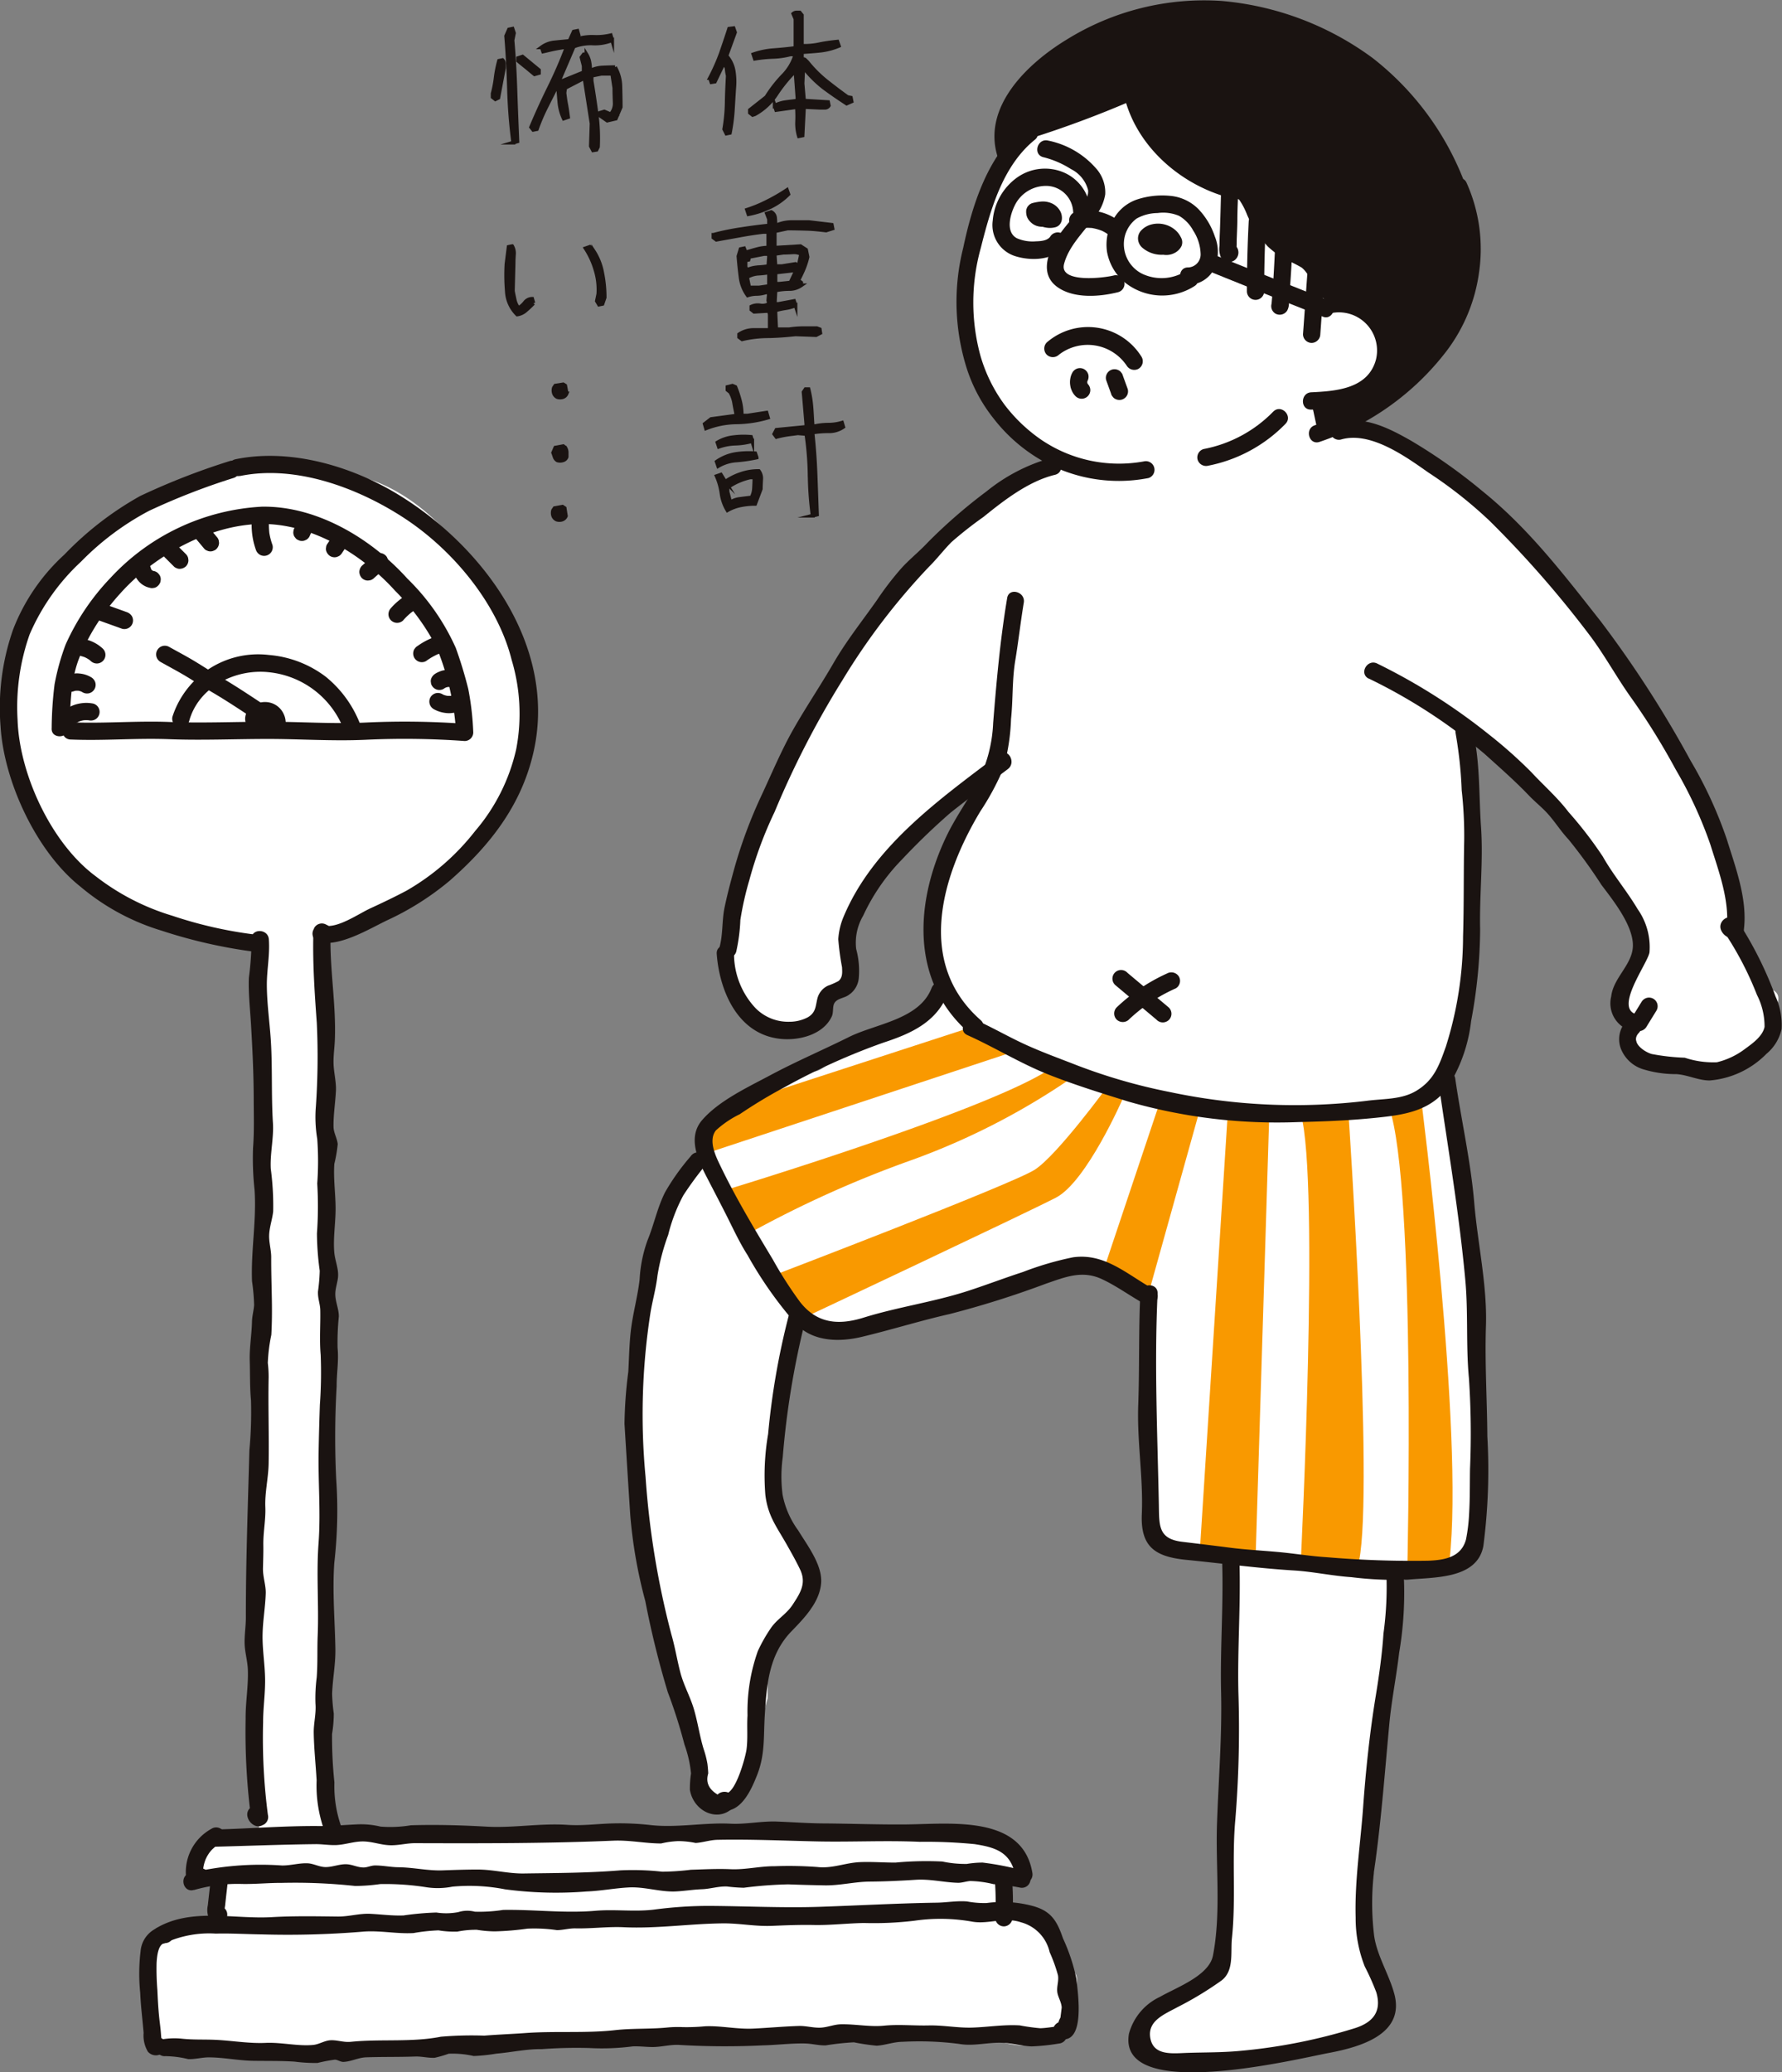 <svg id="illust06.svg" xmlns="http://www.w3.org/2000/svg" xmlns:xlink="http://www.w3.org/1999/xlink" width="142.851" height="166.074" viewBox="0 0 142.851 166.074">
  <rect x="0" y="0" width="142.851" height="166.074" fill="#808080" stroke="none"/>
  <defs>
    <clipPath id="clip-path">
      <rect id="長方形_117" data-name="長方形 117" width="142.851" height="166.074" fill="none"/>
    </clipPath>
  </defs>
  <g id="グループ_160" data-name="グループ 160" transform="translate(0 0)" clip-path="url(#clip-path)">
    <path id="パス_1422" data-name="パス 1422" d="M40.076,10.035a14.051,14.051,0,0,0,.2-2.1c.013-.731.044-1.447.086-2.178a3.469,3.469,0,0,1-.086-.541.565.565,0,0,0-.263-.422l-.687,1.431-.278.044-.117-.335A16.236,16.236,0,0,0,39.8,3.986c.219-.643.453-1.314.671-2l.352-.044.117.336-.687,1.884a2.4,2.4,0,0,1,.57,1.168,5.294,5.294,0,0,1,.058,1.345c-.045.614-.075,1.226-.117,1.856a13.623,13.623,0,0,1-.235,1.8l-.276.058Zm5.843-.6A9.76,9.76,0,0,0,45.9,8.266L44.241,8.5l-.118-.351a2.627,2.627,0,0,1,.861-.276c.307-.045.614-.073.921-.117l.045-.177L45.787,5.36a11.662,11.662,0,0,0-1.519,1.854,4.869,4.869,0,0,1-1.738,1.623l-.175.058-.219-.174V8.5l1.316-1.038a10.357,10.357,0,0,1,1.3-1.68,4.036,4.036,0,0,0,1.036-1.738H45.38a6.38,6.38,0,0,1-1.418.2,11,11,0,0,0-1.431.146l-.117-.351a6.308,6.308,0,0,1,1.665-.336c.57-.044,1.14-.1,1.709-.175V1.2L45.613.786a.416.416,0,0,1,.263-.1h.249L46.3.9V3.359h.174a5.719,5.719,0,0,0,1.33-.148c.453-.086.89-.145,1.343-.19l.117.338a5.375,5.375,0,0,1-1.431.38c-.5.058-1.009.086-1.533.13v.57a.266.266,0,0,1,.249.029c.057.058.132.13.2.2a9.882,9.882,0,0,0,1.519,1.519c.555.439,1.111.862,1.681,1.27l.278.058.058.294-.395.175c-.643-.424-1.27-.848-1.856-1.286a9.144,9.144,0,0,1-1.621-1.636l-.058,1.314.117,1.374,1.928.117.058.276a.344.344,0,0,1-.307.175h-.422l-1.257-.058-.117,2.28-.291.058a3.476,3.476,0,0,1-.148-1.169" transform="translate(17.98 0.316)" fill="#1a1311"/>
    <path id="パス_1423" data-name="パス 1423" d="M40.076,10.035a14.051,14.051,0,0,0,.2-2.1c.013-.731.044-1.447.086-2.178a3.469,3.469,0,0,1-.086-.541.565.565,0,0,0-.263-.422l-.687,1.431-.278.044-.117-.335A16.236,16.236,0,0,0,39.8,3.986c.219-.643.453-1.314.671-2l.352-.044.117.336-.687,1.884a2.4,2.4,0,0,1,.57,1.168,5.294,5.294,0,0,1,.058,1.345c-.045.614-.075,1.226-.117,1.856a13.623,13.623,0,0,1-.235,1.8l-.276.058Zm5.843-.6A9.76,9.76,0,0,0,45.9,8.266L44.241,8.5l-.118-.351a2.627,2.627,0,0,1,.861-.276c.307-.045.614-.073.921-.117l.045-.177L45.787,5.36a11.662,11.662,0,0,0-1.519,1.854,4.869,4.869,0,0,1-1.738,1.623l-.175.058-.219-.174V8.5l1.316-1.038a10.357,10.357,0,0,1,1.3-1.68,4.036,4.036,0,0,0,1.036-1.738H45.38a6.38,6.38,0,0,1-1.418.2,11,11,0,0,0-1.431.146l-.117-.351a6.308,6.308,0,0,1,1.665-.336c.57-.044,1.14-.1,1.709-.175V1.2L45.613.786a.416.416,0,0,1,.263-.1h.249L46.3.9V3.359h.174a5.719,5.719,0,0,0,1.33-.148c.453-.086.89-.145,1.343-.19l.117.338a5.375,5.375,0,0,1-1.431.38c-.5.058-1.009.086-1.533.13v.57a.266.266,0,0,1,.249.029c.057.058.132.13.2.2a9.882,9.882,0,0,0,1.519,1.519c.555.439,1.111.862,1.681,1.27l.278.058.058.294-.395.175c-.643-.424-1.27-.848-1.856-1.286a9.144,9.144,0,0,1-1.621-1.636l-.058,1.314.117,1.374,1.928.117.058.276a.344.344,0,0,1-.307.175h-.422l-1.257-.058-.117,2.28-.291.058A3.476,3.476,0,0,1,45.919,9.435Z" transform="translate(17.98 0.316)" fill="none" stroke="#1a1311" stroke-miterlimit="10" stroke-width="0.3"/>
    <path id="パス_1424" data-name="パス 1424" d="M41.186,22.205v-.219a2.053,2.053,0,0,1,1.169-.349H43.64V20.394l-.058-.278h-.218l-.979.058L42.165,20v-.234a1.169,1.169,0,0,1,.7-.1,1.1,1.1,0,0,0,.715-.117l-.058-.292.058-.629h-.276a2.409,2.409,0,0,1-.718.117,2.362,2.362,0,0,0-.715.117,3.066,3.066,0,0,1-.57-1.46c-.072-.555-.13-1.109-.175-1.68l.175-.57.278-.058.117.291h.117c.278-.072.541-.159.832-.232a3.473,3.473,0,0,1,.877-.117V13.777h-.395c-.642.073-1.285.174-1.913.291s-1.243.219-1.855.336l-.234-.175v-.219a19.352,19.352,0,0,1,2.206-.453c.746-.117,1.491-.218,2.25-.292v-.51l-.174-.453.349-.117a.57.57,0,0,1,.307.452c.015.19.031.38.031.57h.174a3.084,3.084,0,0,1,1.2-.218h1.314l1.827.218.058.292-.512.162c-.512-.058-1.009-.117-1.52-.132S45.6,13.5,45.073,13.5l-1.036.221v1.314h.117l1.943-.117.452.292.117.57a5.941,5.941,0,0,1-.307.963c-.13.307-.278.614-.437.921l.234.175v.218a1.647,1.647,0,0,1-.965.294,5.227,5.227,0,0,0-1.095.117l-.058,1.08h.291l1.256-.234.117.351a3.168,3.168,0,0,1-.773.219,7.55,7.55,0,0,0-.832.175v.278l.058,1.243h1.036a7.836,7.836,0,0,1,1.08-.089h1.14l.234.089.044.291-.336.175L45.7,21.986c-.686.073-1.4.132-2.146.148a9.251,9.251,0,0,0-2.133.247Zm1.519-5.6a7.711,7.711,0,0,0,.819-.086l.058-.8-.058-.175h-.335l-1.2.234-.058.232-.234.044v.528l.117.276.058-.058a2.382,2.382,0,0,1,.832-.19m-.89-4.6a10.7,10.7,0,0,0,1.65-.687,14.026,14.026,0,0,0,1.549-.9l.117.335A5.251,5.251,0,0,1,43.64,11.8a7.075,7.075,0,0,1-1.709.555Zm1.767,5.084-.058-.058a6.872,6.872,0,0,1-.788.088,2,2,0,0,0-.746.19l-.117-.1-.058.161.175.862h.788l.8-.117Zm2.4-.744.175-.8a1.248,1.248,0,0,0-.687-.132c-.265.015-.513.028-.746.028l-.686.1v.117l.058.862h.51l1.095-.175.279.175Zm-.629,1.373.408-.862h-.117l-1.547.175v.9h.291l.965-.1Z" transform="translate(18.068 4.81)" fill="#1a1311"/>
    <path id="パス_1425" data-name="パス 1425" d="M41.186,22.205v-.219a2.053,2.053,0,0,1,1.169-.349H43.64V20.394l-.058-.278h-.218l-.979.058L42.165,20v-.234a1.169,1.169,0,0,1,.7-.1,1.1,1.1,0,0,0,.715-.117l-.058-.292.058-.629h-.276a2.409,2.409,0,0,1-.718.117,2.362,2.362,0,0,0-.715.117,3.066,3.066,0,0,1-.57-1.46c-.072-.555-.13-1.109-.175-1.68l.175-.57.278-.058.117.291h.117c.278-.072.541-.159.832-.232a3.473,3.473,0,0,1,.877-.117V13.777h-.395c-.642.073-1.285.174-1.913.291s-1.243.219-1.855.336l-.234-.175v-.219a19.352,19.352,0,0,1,2.206-.453c.746-.117,1.491-.218,2.25-.292v-.51l-.174-.453.349-.117a.57.57,0,0,1,.307.452c.015.19.031.38.031.57h.174a3.084,3.084,0,0,1,1.2-.218h1.314l1.827.218.058.292-.512.162c-.512-.058-1.009-.117-1.52-.132S45.6,13.5,45.073,13.5l-1.036.221v1.314h.117l1.943-.117.452.292.117.57a5.941,5.941,0,0,1-.307.963c-.13.307-.278.614-.437.921l.234.175v.218a1.647,1.647,0,0,1-.965.294,5.227,5.227,0,0,0-1.095.117l-.058,1.08h.291l1.256-.234.117.351a3.168,3.168,0,0,1-.773.219,7.55,7.55,0,0,0-.832.175v.278l.058,1.243h1.036a7.836,7.836,0,0,1,1.08-.089h1.14l.234.089.044.291-.336.175L45.7,21.986c-.686.073-1.4.132-2.146.148a9.251,9.251,0,0,0-2.133.247Zm1.519-5.6a7.711,7.711,0,0,0,.819-.086l.058-.8-.058-.175h-.335l-1.2.234-.058.232-.234.044v.528l.117.276.058-.058A2.382,2.382,0,0,1,42.7,16.61Zm-.89-4.6a10.7,10.7,0,0,0,1.65-.687,14.026,14.026,0,0,0,1.549-.9l.117.335A5.251,5.251,0,0,1,43.64,11.8a7.075,7.075,0,0,1-1.709.555Zm1.767,5.084-.058-.058a6.872,6.872,0,0,1-.788.088,2,2,0,0,0-.746.19l-.117-.1-.058.161.175.862h.788l.8-.117Zm2.4-.744.175-.8a1.248,1.248,0,0,0-.687-.132c-.265.015-.513.028-.746.028l-.686.1v.117l.058.862h.51l1.095-.175.279.175Zm-.629,1.373.408-.862h-.117l-1.547.175v.9h.291l.965-.1Z" transform="translate(18.068 4.81)" fill="none" stroke="#1a1311" stroke-miterlimit="10" stroke-width="0.3"/>
    <path id="パス_1426" data-name="パス 1426" d="M38.646,24.213l.512-.395,2.045-.276c-.058-.307-.132-.63-.19-.979a2.551,2.551,0,0,0-.322-.906l-.219-.175v-.234l.395-.1.234.1a8.288,8.288,0,0,1,.365,1.095,4.577,4.577,0,0,1,.145,1.2h.453l1.535-.235.117.395a9.4,9.4,0,0,1-2.513.38,6.852,6.852,0,0,0-2.454.482Zm.963,3.024a3.7,3.7,0,0,1,1.433-.6,6.852,6.852,0,0,1,1.652-.073l.115.336a12.086,12.086,0,0,1-1.606.234,3.307,3.307,0,0,0-1.476.452ZM40,29.809a5.254,5.254,0,0,0-.395-1.418l.336-.117.351.572a4.794,4.794,0,0,1,1.256-.63,4.249,4.249,0,0,1,1.433-.232.986.986,0,0,1,.19.686c-.015.278-.029.512-.029.746l-.452,1.2a5.848,5.848,0,0,0-1.169.117,3.5,3.5,0,0,0-1.052.393A3.458,3.458,0,0,1,40,29.809M39.668,25.7a3.13,3.13,0,0,1,1.257-.424,6.524,6.524,0,0,1,1.431-.028l.1.335a5.59,5.59,0,0,1-1.332.206,4.307,4.307,0,0,0-1.343.249ZM42.6,29.356c.015-.278.031-.555.031-.862H42.3a5.113,5.113,0,0,0-.978.322,4.871,4.871,0,0,0-.848.482v.349l.219.848a1.793,1.793,0,0,1,.8-.276c.294-.044.614-.075.908-.117a1.825,1.825,0,0,0,.2-.746m4.457-1.023a25.373,25.373,0,0,0-.265-3.317l-.686-.058c-.292.045-.6.073-.877.117a7.984,7.984,0,0,0-.832.177l-.175-.235.175-.335,2.394-.234v-.234l-.218-2.557.159-.234h.234a8.736,8.736,0,0,1,.235,1.46c.044.512.058,1.009.1,1.506h.174a5.229,5.229,0,0,1,1.082-.117,3.8,3.8,0,0,0,1.095-.161l.1.336a1.976,1.976,0,0,1-1.169.351,7.634,7.634,0,0,0-1.285.1v.117c.115,1.067.19,2.149.232,3.229s.075,2.147.117,3.229l-.349.088a25.73,25.73,0,0,1-.249-3.229" transform="translate(17.846 9.764)" fill="#1a1311"/>
    <path id="パス_1427" data-name="パス 1427" d="M38.646,24.213l.512-.395,2.045-.276c-.058-.307-.132-.63-.19-.979a2.551,2.551,0,0,0-.322-.906l-.219-.175v-.234l.395-.1.234.1a8.288,8.288,0,0,1,.365,1.095,4.577,4.577,0,0,1,.145,1.2h.453l1.535-.235.117.395a9.4,9.4,0,0,1-2.513.38,6.852,6.852,0,0,0-2.454.482Zm.963,3.024a3.7,3.7,0,0,1,1.433-.6,6.852,6.852,0,0,1,1.652-.073l.115.336a12.086,12.086,0,0,1-1.606.234,3.307,3.307,0,0,0-1.476.452ZM40,29.809a5.254,5.254,0,0,0-.395-1.418l.336-.117.351.572a4.794,4.794,0,0,1,1.256-.63,4.249,4.249,0,0,1,1.433-.232.986.986,0,0,1,.19.686c-.015.278-.029.512-.029.746l-.452,1.2a5.848,5.848,0,0,0-1.169.117,3.5,3.5,0,0,0-1.052.393A3.458,3.458,0,0,1,40,29.809ZM39.668,25.7a3.13,3.13,0,0,1,1.257-.424,6.524,6.524,0,0,1,1.431-.028l.1.335a5.59,5.59,0,0,1-1.332.206,4.307,4.307,0,0,0-1.343.249ZM42.6,29.356c.015-.278.031-.555.031-.862H42.3a5.113,5.113,0,0,0-.978.322,4.871,4.871,0,0,0-.848.482v.349l.219.848a1.793,1.793,0,0,1,.8-.276c.294-.044.614-.075.908-.117A1.825,1.825,0,0,0,42.6,29.356Zm4.457-1.023a25.373,25.373,0,0,0-.265-3.317l-.686-.058c-.292.045-.6.073-.877.117a7.984,7.984,0,0,0-.832.177l-.175-.235.175-.335,2.394-.234v-.234l-.218-2.557.159-.234h.234a8.736,8.736,0,0,1,.235,1.46c.044.512.058,1.009.1,1.506h.174a5.229,5.229,0,0,1,1.082-.117,3.8,3.8,0,0,0,1.095-.161l.1.336a1.976,1.976,0,0,1-1.169.351,7.634,7.634,0,0,0-1.285.1v.117c.115,1.067.19,2.149.232,3.229s.075,2.147.117,3.229l-.349.088A25.73,25.73,0,0,1,47.061,28.333Z" transform="translate(17.846 9.764)" fill="none" stroke="#1a1311" stroke-miterlimit="10" stroke-width="0.3"/>
    <path id="パス_1428" data-name="パス 1428" d="M27.016,7.052V6.776a9.119,9.119,0,0,0,.249-1.316,9.549,9.549,0,0,1,.265-1.314l.276-.058a.408.408,0,0,1,.117.292v.336l-.452,2.394-.235.117ZM28.33,6.44c-.042-1.447-.115-2.878-.232-4.28l.232-.528.279-.057.117.351-.117.569c.117,1.33.19,2.674.234,4.018s.1,2.717.159,4.09l-.335.1A41.629,41.629,0,0,1,28.33,6.44M29.69,4.658c-.218-.175-.439-.352-.629-.512V3.927l.352-.117,1.314,1.082v.232l-.351.1c-.219-.175-.453-.379-.687-.569m5.2,6.325.058-1.811L34.379,5.52l-1.547.8-.058.395c.042.335.086.672.145.963.058.307.1.63.146.979l-.349.117a3.943,3.943,0,0,1-.338-1.2c-.042-.424-.073-.862-.117-1.316l.058-.234-.058-.058c-.291.614-.612,1.213-.9,1.8a15.005,15.005,0,0,0-.8,1.855l-.292.058L30.1,9.464c.453-1.082.936-2.133,1.447-3.171s.993-2.133,1.4-3.229h-.232c-.265.044-.542.088-.819.146-.292.058-.555.132-.833.19l-.117-.336a2.084,2.084,0,0,1,1.066-.395c.4-.044.775-.073,1.169-.117l.336-.746.292-.058.1.352-.162.218.118.058a4.324,4.324,0,0,1,1.3-.146,4.784,4.784,0,0,0,1.316-.13l.117.393a3.659,3.659,0,0,1-1.535.263,3.71,3.71,0,0,0-1.548.249l-1.2,2.805.058.044,1.943-.788V4.554l-.174-.686.174-.234h.221a1.8,1.8,0,0,1,.234.6,3.348,3.348,0,0,1,.058.658h.117a2.429,2.429,0,0,1,.876-.206c.336-.015.658-.028,1.009-.028a3.213,3.213,0,0,1,.424,1.519c.015.555.028,1.109.028,1.68l-.393.921-.687.161-.569-.395V8.311l.335-.1.512.219a1.306,1.306,0,0,0,.32-.963c-.013-.395-.028-.76-.028-1.14L36.6,5.183h-.862l-.788.161v.411c.145.861.276,1.753.393,2.614a14.779,14.779,0,0,1,.117,2.674l-.117.234-.278.044ZM32.319,5.855l-.058.058.058.058.058-.058Z" transform="translate(12.475 0.727)" fill="#1a1311"/>
    <path id="パス_1429" data-name="パス 1429" d="M27.016,7.052V6.776a9.119,9.119,0,0,0,.249-1.316,9.549,9.549,0,0,1,.265-1.314l.276-.058a.408.408,0,0,1,.117.292v.336l-.452,2.394-.235.117ZM28.33,6.44c-.042-1.447-.115-2.878-.232-4.28l.232-.528.279-.057.117.351-.117.569c.117,1.33.19,2.674.234,4.018s.1,2.717.159,4.09l-.335.1A41.629,41.629,0,0,1,28.33,6.44ZM29.69,4.658c-.218-.175-.439-.352-.629-.512V3.927l.352-.117,1.314,1.082v.232l-.351.1C30.157,5.051,29.923,4.848,29.69,4.658Zm5.2,6.325.058-1.811L34.379,5.52l-1.547.8-.058.395c.042.335.086.672.145.963.058.307.1.63.146.979l-.349.117a3.943,3.943,0,0,1-.338-1.2c-.042-.424-.073-.862-.117-1.316l.058-.234-.058-.058c-.291.614-.612,1.213-.9,1.8a15.005,15.005,0,0,0-.8,1.855l-.292.058L30.1,9.464c.453-1.082.936-2.133,1.447-3.171s.993-2.133,1.4-3.229h-.232c-.265.044-.542.088-.819.146-.292.058-.555.132-.833.19l-.117-.336a2.084,2.084,0,0,1,1.066-.395c.4-.044.775-.073,1.169-.117l.336-.746.292-.058.1.352-.162.218.118.058a4.324,4.324,0,0,1,1.3-.146,4.784,4.784,0,0,0,1.316-.13l.117.393a3.659,3.659,0,0,1-1.535.263,3.71,3.71,0,0,0-1.548.249l-1.2,2.805.058.044,1.943-.788V4.554l-.174-.686.174-.234h.221a1.8,1.8,0,0,1,.234.6,3.348,3.348,0,0,1,.058.658h.117a2.429,2.429,0,0,1,.876-.206c.336-.015.658-.028,1.009-.028a3.213,3.213,0,0,1,.424,1.519c.015.555.028,1.109.028,1.68l-.393.921-.687.161-.569-.395V8.311l.335-.1.512.219a1.306,1.306,0,0,0,.32-.963c-.013-.395-.028-.76-.028-1.14L36.6,5.183h-.862l-.788.161v.411c.145.861.276,1.753.393,2.614a14.779,14.779,0,0,1,.117,2.674l-.117.234-.278.044ZM32.319,5.855l-.058.058.058.058.058-.058Z" transform="translate(12.475 0.727)" fill="none" stroke="#1a1311" stroke-miterlimit="10" stroke-width="0.3"/>
    <path id="パス_1430" data-name="パス 1430" d="M27.812,17.118a15.664,15.664,0,0,1-.029-2.191l.175-1.374.278-.058a1.121,1.121,0,0,1,.146.656c-.016.249-.029.482-.029.718l-.058,2.219c.044.234.088.482.146.716a1.617,1.617,0,0,0,.307.659,1.9,1.9,0,0,0,.512-.455.734.734,0,0,1,.583-.291l.1.349a7.3,7.3,0,0,1-.6.57,1.3,1.3,0,0,1-.7.336,2.781,2.781,0,0,1-.833-1.855m7.217.773.118-.57a5.345,5.345,0,0,0-.235-1.943,6.493,6.493,0,0,0-.788-1.709l.335-.117.279.291a4.746,4.746,0,0,1,.715,1.769,10.005,10.005,0,0,1,.2,2l-.174.51-.279.058Z" transform="translate(12.818 6.231)" fill="#1a1311"/>
    <path id="パス_1431" data-name="パス 1431" d="M27.812,17.118a15.664,15.664,0,0,1-.029-2.191l.175-1.374.278-.058a1.121,1.121,0,0,1,.146.656c-.016.249-.029.482-.029.718l-.058,2.219c.044.234.088.482.146.716a1.617,1.617,0,0,0,.307.659,1.9,1.9,0,0,0,.512-.455.734.734,0,0,1,.583-.291l.1.349a7.3,7.3,0,0,1-.6.57,1.3,1.3,0,0,1-.7.336A2.781,2.781,0,0,1,27.812,17.118Zm7.217.773.118-.57a5.345,5.345,0,0,0-.235-1.943,6.493,6.493,0,0,0-.788-1.709l.335-.117.279.291a4.746,4.746,0,0,1,.715,1.769,10.005,10.005,0,0,1,.2,2l-.174.51-.279.058Z" transform="translate(12.818 6.231)" fill="none" stroke="#1a1311" stroke-miterlimit="10" stroke-width="0.3"/>
    <path id="パス_1432" data-name="パス 1432" d="M30.462,30.991l.629-.115.175.115.1.629a.5.5,0,0,1-.307.292.7.7,0,0,1-.424,0,.522.522,0,0,1-.292-.322.721.721,0,0,1,0-.424Zm.058-4.85.629-.117.161.117a.725.725,0,0,1,.117.38v.365a.441.441,0,0,1-.307.278.746.746,0,0,1-.439,0,.529.529,0,0,1-.219-.278c-.042-.117-.073-.234-.117-.336Zm0-4.967.629-.1.161.1.117.629a.5.5,0,0,1-.307.292.77.77,0,0,1-.439,0,.541.541,0,0,1-.278-.322.719.719,0,0,1,0-.424Z" transform="translate(13.998 9.73)" fill="#1a1311"/>
    <path id="パス_1433" data-name="パス 1433" d="M30.462,30.991l.629-.115.175.115.1.629a.5.5,0,0,1-.307.292.7.7,0,0,1-.424,0,.522.522,0,0,1-.292-.322.721.721,0,0,1,0-.424Zm.058-4.85.629-.117.161.117a.725.725,0,0,1,.117.38v.365a.441.441,0,0,1-.307.278.746.746,0,0,1-.439,0,.529.529,0,0,1-.219-.278c-.042-.117-.073-.234-.117-.336Zm0-4.967.629-.1.161.1.117.629a.5.5,0,0,1-.307.292.77.77,0,0,1-.439,0,.541.541,0,0,1-.278-.322.719.719,0,0,1,0-.424Z" transform="translate(13.998 9.73)" fill="none" stroke="#1a1311" stroke-miterlimit="10" stroke-width="0.3"/>
    <path id="パス_1434" data-name="パス 1434" d="M66.45,10.058S64.139,13.168,64,13.448s-1.34,3.393-1.34,3.393L61.34,20.022v7.128l.659,1.8a19.987,19.987,0,0,0,.868,2.033c.314.541.6,2.3,1.026,2.216s1.121.68,1.348.9a7.467,7.467,0,0,0,1.209.678s1.937.493,1.82.955.952.626.952.626l-5.012,3.318s-3.016,1.764-3.441,2.133-3.454,3.331-3.454,3.331-3.347,4.075-3.511,4.3-1.422,3.472-1.846,3.409-2.846,4.035-2.966,4.254-2.042,3.865-2.348,4.5-1.814,4.071-1.982,4.515-.832,2.263-1.108,3.252-.943,4.255-.943,4.255v4.7l.827,2.029.912.976,1.737.99a4.643,4.643,0,0,0,1.665,0,13.368,13.368,0,0,0,1.893-.955l.513-1.465c1.134-.906,2.052-.047,1.975-.83s0-1.184-.086-1.623a4.518,4.518,0,0,1-.184-1.625c.1-.566-.167-1.459.227-2.2s1.112-1.147,1.146-1.7a6.151,6.151,0,0,1,1.033-1.994c.171-.224,4.358-5.036,4.358-5.036l2.715-1.875,1.783-1.389-2.748,5.979-1.13,2.636-.617,3.961s.108,1.7.19,2.127a12.932,12.932,0,0,0,.563,1.989c.224.515-.311,1.362-.443,1.576s-1.349,1.351-1.349,1.351l-1.674.824s-1.279.468-1.691.624-1.279,1.5-2.267,1.408-1.988,1.646-2.966,1.484a2.43,2.43,0,0,0-1.854.759l-2.7,1.067s-2.191.344-2.5,1.073a5.047,5.047,0,0,1-1.355,1.523l-.368,1.131v1.5L38.83,94.03s-.851,1.462-1.033,1.846-.871,2.048-1.052,2.624S36,101.224,36,101.224s-.4,2-.522,2.861-.376,2.888-.458,3.948-.225,4.214-.225,4.214v3.035l.595,4.017-.232,1.633.447,3.4.268,1.576,1.422,6.175s1.472,4.656,1.542,4.866.544,1.759.64,2.168,1.064.969.725,1.523.143,1.285,0,1.928-.248,1.31.365,1.592a4.132,4.132,0,0,0,2.036-.152l1.463-2.374a5.435,5.435,0,0,0,.526-1.782,31.382,31.382,0,0,1,.873-4.032v-2.191a7.273,7.273,0,0,0,.618-1.49,8.914,8.914,0,0,1,1.291-2.641c.415-.455,1.889-.623,1.614-1.215s.1-.7,0-1.491.19-1.361-.437-2.039a19.275,19.275,0,0,1-1.5-2.168,3.784,3.784,0,0,1-.789-1.4,6.527,6.527,0,0,1-.4-1.889c-.035-.827.053-2.318.053-3.194s.262-2.805.349-3.768.351-2.717.437-3.418.595-1.481.822-2.524.8-1.042.8-1.042l2.057,1.042,3.045-.43,3.165-.778,10.178-3.02,3.967-1.083a16.064,16.064,0,0,1,2.139.615c.379.212,1.969,1.219,2.244,1.387a6.929,6.929,0,0,1,.947,1.187l.108,18.224,1.84,1.376,2.095.222,1.8.191.607,2.247s0,4.207-.007,4.647.007,11.479.007,11.479.459,10.2,0,10.269-.574,3.529-.607,3.8.415.4-.335.969a9.376,9.376,0,0,1-2.1,1.552,16.467,16.467,0,0,0-2.206,1.115l-1.8,1.538-.3,1.469a9.827,9.827,0,0,1,.893.805,3.357,3.357,0,0,0,2.026.779c.678.035,3.064.075,4.2-.025s2.731-1.06,3.222-.754a5.087,5.087,0,0,0,2.494-.067c.523-.108,5.577-1.643,5.577-1.643s1.162-.528,1.32-.895.27-1.56,0-1.735.237-1.387-.583-2.14a7.8,7.8,0,0,1-1.351-2.96,13.751,13.751,0,0,0,.256-1.808c0-.541,1.183-3.156.75-3.871s1.934-22.437,1.934-22.437l2.329-1.109,2.64-.517s1.934-.962,1.608-1.264.037-1.753.037-1.753a7.02,7.02,0,0,1,0-2.367c.265-.351-.064-2.63-.058-2.979s.013-4.208,0-4.646.1-2.456.018-2.717-.833-10.946-.833-10.946-.655-5.3-.71-5.673-.832-5.122-.832-5.122l.02-2.486s.944-2.947,1.029-3.378.542-4.13.542-4.13.208-3.692.215-3.9.069-3.979.069-3.979V63.345l-.633-5.059,7.492,6.619s3.843,4.988,4.042,5.29,2.659,3.147,2.432,3.44.674,2.016.4,2.2a10.008,10.008,0,0,0-1,1.731,8.09,8.09,0,0,0-.974,2,5.62,5.62,0,0,0,.19,1.389l.877,1.074.509,2.006s1.579.439,1.842.526,1.427.585,1.725.627,1.675-.6,1.779-.1,1.677.3,1.677.3.972-.433,1.219-.595,1.4-1.052,1.4-1.052l1.063-1.335s.227-1.234.077-1.381.959-1.384,0-1.934-1.668-2.675-1.668-2.675l-1.112-1.395s-.268-.174-.272-.792a5.471,5.471,0,0,0,0-2.02c-.251-1.145-.437-2.114-.684-2.875s-4.621-10.978-8.82-16.71S98.979,35.09,92.032,33.486L97.013,30l2.64-3.076,2.834-5.388a33.332,33.332,0,0,0-.475-3.687c-.191-.4-.83-2.549-.83-2.549s.291-1.329-.439-1.827a5.9,5.9,0,0,1-1.389-1.8s-1.15-1.89-1.564-2.429-1.333-1.627-1.333-1.627-.879-.96-1.438-1.453-2.013-1.645-2.013-1.645a16.188,16.188,0,0,0-1.792-1.165,20.612,20.612,0,0,0-1.946-1,16.2,16.2,0,0,0-2.079-.8c-.946-.282-1.979-.551-2.485-.645S82.976.65,82.976.65a7.03,7.03,0,0,1-1.794,0c-.566-.145-1.434.089-1.881,0a16.379,16.379,0,0,0-2.377.137s-1.627.314-2.082.444-1.336.382-1.874.595-2.326,1.054-2.326,1.054L68.27,4.438a10.547,10.547,0,0,0-.849.737,16.481,16.481,0,0,0-1.609,1.843,1.468,1.468,0,0,1-.8.6s-1,.262-.671.86a6.41,6.41,0,0,1,0,2.542Z" transform="translate(16.069 0.278)" fill="#fff"/>
    <path id="パス_1435" data-name="パス 1435" d="M25.876,63.3s13.178-4.239,15.568-13.083S37.149,29.191,29.317,26.738s-8.825-1.773-15.428.822S-1.079,37.909.606,46.566s8.363,17.872,20.23,17.382l-.256,71.266h-1.7a6.7,6.7,0,0,0-1.808.333,11.487,11.487,0,0,0-1.443,1.645l-.183,1.678,1.924-.063-.012,2.992.266.9H13.083L11.719,145.1l-.034,1.887.782,5.327H25.642s10.129.162,10.392.083,15.42-.652,15.42-.652,17.369-.335,17.67-.322,8.791,0,8.791,0,4.214,1.339,4.656.694,2.131-.624,2.131-.624l1.111-.917a6.072,6.072,0,0,1,0-1.84c.175-.614.681-2.071,0-2.4s-.914-1.32-1.111-1.854a3.43,3.43,0,0,0-1.168-1.7c-.526-.263-1.751-.729-1.751-.729a1.861,1.861,0,0,1-1.052-.215,2.1,2.1,0,0,1-.4-1.421c-.022-.532,0-1.3,0-1.3a6.478,6.478,0,0,0,1.456-.32c.284-.177.447-.481,0-1.149s-.9-2.4-1.548-2.155a1.782,1.782,0,0,1-1.45,0c-.6-.165-8.747-.165-8.747-.165H39.627l-13.25.1-.735-6.413.484-33.041-.259-17.528Z" transform="translate(0.179 11.643)" fill="#fff"/>
    <path id="パス_1436" data-name="パス 1436" d="M65.3,7.009l2.241,4.328L70.573,13.8l3.684,1.339.8,1.4,2.387,2.848,1.4.884,1.3,1.254.915,1.548.327,1.029s2.9-.561,3.207,1.453,1.881,2.213,0,4.35a6.593,6.593,0,0,1-4.932,1.94l.482,2.244,6.992-3.652,4.226-4.795,1.243-3.663-.517-5.919-1.039-2.15S87.787,6.492,83.034,4.1,74.193.1,67.544.779a17.5,17.5,0,0,0-10.8,5.809L55.107,9.6v2.065l2.935-1.924Z" transform="translate(25.447 0.287)" fill="#1a1311"/>
    <path id="パス_1437" data-name="パス 1437" d="M78.738,60.233s3.45,26.8,2.28,36.989l-3.384.808s.725-30.746-1.452-37.091Z" transform="translate(35.18 27.814)" fill="#f99900"/>
    <path id="パス_1438" data-name="パス 1438" d="M75.159,61.063s2.022,29.958.852,35.8H71.338s1.519-30.348,0-35.8Z" transform="translate(32.942 28.198)" fill="#f99900"/>
    <path id="パス_1439" data-name="パス 1439" d="M71.371,61.106l-1.1,35.643-4.475-.477,2.26-35.419Z" transform="translate(30.382 28.101)" fill="#f99900"/>
    <path id="パス_1440" data-name="パス 1440" d="M68.225,61.066l-4.108,14.72-3.59-1.921,4.514-13.473Z" transform="translate(27.95 27.888)" fill="#f99900"/>
    <path id="パス_1441" data-name="パス 1441" d="M70.454,60.559s-2.9,6.658-5.355,7.93-20.259,9.652-20.259,9.652l-2.5-3.377s19.24-7.343,21.055-8.51,5.873-6.729,5.873-6.729Z" transform="translate(19.552 27.488)" fill="#f99900"/>
    <path id="パス_1442" data-name="パス 1442" d="M68.311,58.872a56.636,56.636,0,0,1-13.441,7.05,87.753,87.753,0,0,0-13.311,6L39.686,68.41s21.887-6.617,26.423-9.93Z" transform="translate(18.326 27.005)" fill="#f99900"/>
    <path id="パス_1443" data-name="パス 1443" d="M63.609,58.227,38.728,66.453l.048-2.13L40.13,62.8l20.118-6.544Z" transform="translate(17.884 25.977)" fill="#f99900"/>
    <path id="パス_1444" data-name="パス 1444" d="M57.757,7.041c-2.8,2.257-4.049,6.242-4.768,9.654a17.679,17.679,0,0,0,.3,9.7,12.654,12.654,0,0,0,2.161,4,13.179,13.179,0,0,0,3.385,3.061,12.438,12.438,0,0,0,9.009,1.68.693.693,0,0,0-.368-1.335,11.1,11.1,0,0,1-8.247-1.745,12.85,12.85,0,0,1-2.915-2.783,12.4,12.4,0,0,1-1.938-3.923,16.189,16.189,0,0,1,.02-8.636c.781-3.1,1.766-6.616,4.341-8.693.693-.56-.292-1.533-.979-.979" transform="translate(24.224 3.175)" fill="#1a1311"/>
    <path id="パス_1445" data-name="パス 1445" d="M73.84,17.6A3.058,3.058,0,0,1,77.3,21.374c-.643,2.308-3.175,2.5-5.179,2.593-.887.044-.892,1.428,0,1.386a10.111,10.111,0,0,0,4.293-.838,4.537,4.537,0,0,0,2.283-3.029,4.308,4.308,0,0,0-1.031-3.856,4.591,4.591,0,0,0-3.824-1.419.715.715,0,0,0-.693.691.7.7,0,0,0,.693.693" transform="translate(32.994 7.472)" fill="#1a1311"/>
    <path id="パス_1446" data-name="パス 1446" d="M56.856,8.958a84.627,84.627,0,0,0,8.375-3.147L64.213,5.4c.877,4.067,4.394,7.2,8.288,8.3.265.075.77.05.982.215a5.863,5.863,0,0,1,.634,1.221,8.891,8.891,0,0,0,1.666,2.536,9.434,9.434,0,0,0,1.251.956,12.928,12.928,0,0,1,1.447.716c.829.675.89,1.843,1.817,2.523.719.529,1.411-.672.7-1.2-.773-.569-.83-1.742-1.593-2.387-.669-.567-1.558-.748-2.258-1.305a7.64,7.64,0,0,1-1.927-2.7c-.314-.583-.532-1.349-1.15-1.664-.751-.383-1.769-.379-2.58-.708a10.369,10.369,0,0,1-2.753-1.732,9.983,9.983,0,0,1-3.188-5.14.7.7,0,0,0-1.017-.414,81.7,81.7,0,0,1-8.044,3.008c-.849.26-.487,1.6.368,1.335" transform="translate(25.862 2.097)" fill="#1a1311"/>
    <path id="パス_1447" data-name="パス 1447" d="M92.3,14.836A23.028,23.028,0,0,0,84.865,4.66,23.873,23.873,0,0,0,72.744.075a20.9,20.9,0,0,0-12.422,3.1c-3.1,1.884-6.806,5.372-5.528,9.4.268.846,1.605.485,1.335-.368-.7-2.215.77-4.227,2.253-5.705a9.525,9.525,0,0,1,2.212-1.855c.751-.421,1.408-.978,2.181-1.359a19.422,19.422,0,0,1,11.368-1.6,22.077,22.077,0,0,1,9.794,4.036A22.04,22.04,0,0,1,90.963,15.2c.33.814,1.671.458,1.335-.368" transform="translate(25.183 0)" fill="#1a1311"/>
    <path id="パス_1448" data-name="パス 1448" d="M83.229,10.837c3.622,8.225-3.467,16.273-10.971,18.728-.842.275-.481,1.612.368,1.335a21.441,21.441,0,0,0,10.155-7.239,13.439,13.439,0,0,0,2.64-6.356,12.965,12.965,0,0,0-1-7.167c-.358-.814-1.552-.11-1.2.7" transform="translate(33.146 4.515)" fill="#1a1311"/>
    <path id="パス_1449" data-name="パス 1449" d="M71.748,22.631a10.539,10.539,0,0,1-5.581,3,.7.7,0,0,0-.484.851.707.707,0,0,0,.852.484,11.808,11.808,0,0,0,6.192-3.353c.624-.637-.355-1.617-.979-.979" transform="translate(30.321 10.355)" fill="#1a1311"/>
    <path id="パス_1450" data-name="パス 1450" d="M65.99,25.124a14.329,14.329,0,0,0-5.11,2.656,42.115,42.115,0,0,0-4.7,4.078c-.662.712-1.415,1.313-2.068,2.013a24.1,24.1,0,0,0-2.041,2.65c-1.2,1.7-2.432,3.238-3.475,5.04s-2.2,3.508-3.229,5.322c-.933,1.646-1.7,3.476-2.5,5.194a37.981,37.981,0,0,0-2.228,5.977c-.275,1-.564,2.08-.773,3.1-.215,1.057-.114,2.117-.4,3.171a.693.693,0,0,0,1.335.368,14,14,0,0,0,.336-2.561,24.786,24.786,0,0,1,.719-3.19,31.9,31.9,0,0,1,2.029-5.474,72.8,72.8,0,0,1,5.432-10.545,53.076,53.076,0,0,1,6.929-9.083c.643-.631,1.19-1.364,1.827-2a31,31,0,0,1,2.554-2.006c1.646-1.333,3.627-2.869,5.729-3.374.865-.206.5-1.542-.368-1.335" transform="translate(18.213 11.592)" fill="#1a1311"/>
    <path id="パス_1451" data-name="パス 1451" d="M61.947,41.386c-4.73,3.59-10.1,7.359-12.478,13.045a5.5,5.5,0,0,0-.42,1.786,20.744,20.744,0,0,0,.3,2.245c.02.418.058.824-.281,1.109a5.729,5.729,0,0,1-.846.373,1.554,1.554,0,0,0-.838.99c-.165.653-.115,1.153-.778,1.544a3.155,3.155,0,0,1-1.49.358,3.672,3.672,0,0,1-2.707-1.1A6.359,6.359,0,0,1,40.691,57.4c-.067-.883-1.452-.89-1.386,0,.221,2.957,1.668,6.406,5.045,6.8,1.49.177,3.48-.3,4.175-1.782.151-.319.057-.754.191-1.032.187-.395.7-.428,1.05-.624a1.815,1.815,0,0,0,.924-1.4,6.627,6.627,0,0,0-.206-2.355,4.264,4.264,0,0,1,.56-2.669,16.056,16.056,0,0,1,3.1-4.495,53.471,53.471,0,0,1,3.9-3.758c1.511-1.2,3.057-2.336,4.6-3.5.7-.532.012-1.735-.7-1.2" transform="translate(18.15 19.048)" fill="#1a1311"/>
    <path id="パス_1452" data-name="パス 1452" d="M57.35,32.946c-.56,3.349-.851,6.631-1.123,10.018a11.411,11.411,0,0,1-1.339,4.915c-.776,1.386-1.7,2.69-2.39,4.125-2.523,5.243-2.943,11.612,1.748,15.743.667.588,1.65-.389.979-.979-5.21-4.586-3.13-11.555-.035-16.714a21.046,21.046,0,0,0,1.837-3.4,16.217,16.217,0,0,0,.633-4.007c.167-1.568.08-3.131.341-4.7.256-1.547.425-3.086.683-4.634.146-.871-1.188-1.247-1.335-.368" transform="translate(23.387 14.983)" fill="#1a1311"/>
    <path id="パス_1453" data-name="パス 1453" d="M92.3,40.466a33.245,33.245,0,0,1,.49,4.578,32.629,32.629,0,0,1,.2,4.07c-.054,2.533-.012,5.087-.091,7.635a29.449,29.449,0,0,1-1.373,8.822c-.528,1.488-.941,2.693-2.37,3.555-1.193.722-2.643.624-4.005.808a48.311,48.311,0,0,1-15.752-.706,45.1,45.1,0,0,1-7.829-2.291c-1.279-.494-2.524-.952-3.786-1.529-1.327-.608-2.58-1.339-3.926-1.946-.807-.363-1.513.83-.7,1.2,2.229,1,4.238,2.266,6.53,3.172,2.079.822,4.222,1.484,6.357,2.15A43.177,43.177,0,0,0,79.69,71.635c2.27-.053,4.45-.143,6.7-.395,1.934-.216,3.8-.555,5.138-2.184a12.461,12.461,0,0,0,2.016-5.508,40.982,40.982,0,0,0,.725-7.334c-.066-2.75.262-5.507.07-8.247-.18-2.576-.061-5.369-.7-7.87a.693.693,0,0,0-1.335.368" transform="translate(24.384 18.289)" fill="#1a1311"/>
    <path id="パス_1454" data-name="パス 1454" d="M61.223,54.375c1.1.925,2.2,1.845,3.3,2.769a.693.693,0,1,0,.979-.979c-1.1-.924-2.2-1.843-3.3-2.769a.693.693,0,1,0-.979.979" transform="translate(28.179 24.566)" fill="#1a1311"/>
    <path id="パス_1455" data-name="パス 1455" d="M62.28,57.09a13.353,13.353,0,0,1,3.76-2.5.7.7,0,0,0,.249-.947.712.712,0,0,0-.947-.248,14.568,14.568,0,0,0-4.04,2.719.7.7,0,0,0,0,.979.708.708,0,0,0,.979,0" transform="translate(28.215 24.617)" fill="#1a1311"/>
    <path id="パス_1456" data-name="パス 1456" d="M73.8,24.584c2.339-.7,5.179,1.345,6.993,2.624a34.975,34.975,0,0,1,4.931,3.887,84.339,84.339,0,0,1,8.2,9.405c1.153,1.583,2.1,3.323,3.232,4.888a55.778,55.778,0,0,1,3.483,5.625,33.777,33.777,0,0,1,2.776,6c.667,2.143,1.587,4.548,1.31,6.824l.509-.668.253.053c-.364-.813-1.557-.108-1.194.7a1.079,1.079,0,0,0,1.31.585.709.709,0,0,0,.509-.668c.292-2.408-.655-4.922-1.361-7.192a33.6,33.6,0,0,0-2.915-6.334,88.64,88.64,0,0,0-7.188-11.146c-2.94-3.729-5.78-7.457-9.5-10.453a43.791,43.791,0,0,0-5.707-4.033c-1.852-1.052-3.853-2.076-6.006-1.433a.693.693,0,0,0,.368,1.335" transform="translate(33.685 10.644)" fill="#1a1311"/>
    <path id="パス_1457" data-name="パス 1457" d="M75.164,37.6a43.69,43.69,0,0,1,9.319,6.065C85.708,44.771,86.9,45.814,88.035,47c.485.506,1.036.933,1.5,1.453.586.652,1.038,1.39,1.642,2.033a41.112,41.112,0,0,1,2.656,3.662c.93,1.234,2.494,3.182,2.517,4.808.02,1.549-1.567,2.593-1.738,4.128a2.286,2.286,0,0,0,1.8,2.8c.873.146,1.247-1.187.368-1.335-2.093-.351.728-4.042.9-4.993a5.288,5.288,0,0,0-.952-3.475c-.857-1.449-1.973-2.753-2.789-4.208a32.292,32.292,0,0,0-2.761-3.584c-.879-1.158-1.987-2.118-2.973-3.182a37.233,37.233,0,0,0-3.384-3.01,48.262,48.262,0,0,0-8.959-5.688c-.789-.409-1.491.785-.7,1.2" transform="translate(34.548 16.772)" fill="#1a1311"/>
    <path id="パス_1458" data-name="パス 1458" d="M97.316,51.532a26.013,26.013,0,0,1,2.522,4.874,5.555,5.555,0,0,1,.611,2.567c-.146.741-.956,1.323-1.528,1.738a6.11,6.11,0,0,1-2.295,1.1,7.242,7.242,0,0,1-2.571-.365,17.252,17.252,0,0,1-2.663-.3c-.624-.189-1.723-.947-1.026-1.684.614-.646-.364-1.627-.978-.979a2.145,2.145,0,0,0-.479,2.178,2.8,2.8,0,0,0,1.756,1.694,9,9,0,0,0,2.729.406c.9.063,1.734.5,2.64.509a7.191,7.191,0,0,0,4.567-2.136,3.571,3.571,0,0,0,1.215-1.988,5.5,5.5,0,0,0-.487-2.611,29.538,29.538,0,0,0-2.815-5.707.693.693,0,0,0-1.2.7" transform="translate(41.003 23.32)" fill="#1a1311"/>
    <path id="パス_1459" data-name="パス 1459" d="M90.7,57.033c.265-.434.532-.865.8-1.3a.693.693,0,0,0-.247-.947.7.7,0,0,0-.534-.069.725.725,0,0,0-.414.317c-.265.434-.532.865-.8,1.3a.691.691,0,0,0,.248.947.7.7,0,0,0,.534.07.739.739,0,0,0,.414-.319" transform="translate(41.287 25.255)" fill="#1a1311"/>
    <path id="パス_1460" data-name="パス 1460" d="M57.086,54.314c-.965,2.526-4.476,2.861-6.607,3.92-2.111,1.05-4.261,1.966-6.35,3.084-1.785.955-4.1,2.03-5.438,3.583-1.168,1.355-.371,3.134.349,4.526.5.969,1.006,1.935,1.5,2.907.551,1.079,1.127,2.351,1.786,3.374a31.935,31.935,0,0,0,3.966,5.61c1.368,1.349,3.421,1.378,5.2.953,2.349-.561,4.681-1.294,7.043-1.829a75.933,75.933,0,0,0,7.708-2.429c1.571-.539,2.913-1.105,4.5-.367,1.207.563,2.267,1.357,3.434,2,.779.433,1.479-.763.7-1.2-2.115-1.171-3.9-2.915-6.461-2.549A25.079,25.079,0,0,0,64.4,77.076c-1.471.477-2.935,1.038-4.417,1.519-2.741.886-5.619,1.285-8.353,2.137-2,.621-3.723.485-5.086-1.254a31.684,31.684,0,0,1-2.175-3.39c-1.444-2.408-2.9-4.809-4.135-7.36-.379-.785-1.105-2.142-.441-3a8.033,8.033,0,0,1,1.916-1.3A39.441,39.441,0,0,1,45.29,62.27a52.453,52.453,0,0,1,7.933-3.578c2.277-.744,4.3-1.672,5.2-4.01.319-.833-1.019-1.194-1.335-.368" transform="translate(17.593 24.865)" fill="#1a1311"/>
    <path id="パス_1461" data-name="パス 1461" d="M86.505,59.665c.765,5.281,1.658,10.493,2.142,15.809.237,2.609.042,5.2.285,7.806a66.217,66.217,0,0,1,.089,7.288c-.02,1.212,0,2.435-.076,3.646a13.646,13.646,0,0,1-.244,2c-.38,1.43-1.7,1.661-3.035,1.712a80.793,80.793,0,0,1-8.127-.281c-1.313-.08-2.636-.306-3.95-.422-1.25-.113-2.508-.177-3.755-.335-1.305-.167-2.586-.322-3.882-.478-1.94-.232-1.843-1.317-1.875-2.988-.111-5.648-.371-11.262-.1-16.9.044-.892-1.34-.889-1.384,0-.145,2.985-.061,5.968-.17,8.961-.1,2.888.412,5.824.289,8.7-.111,2.595,1.023,3.422,3.558,3.673,2.871.284,5.775.677,8.664.854,1.522.094,3.054.433,4.577.534a28.282,28.282,0,0,0,4.527.2c2.068-.206,5.55-.016,6.052-2.691a47.157,47.157,0,0,0,.32-8.791c-.019-2.943-.209-5.9-.111-8.854.107-3.252-.668-6.632-.938-9.851-.281-3.346-1.041-6.632-1.523-9.963-.127-.879-1.46-.5-1.335.368" transform="translate(28.82 27.15)" fill="#1a1311"/>
    <path id="パス_1462" data-name="パス 1462" d="M45.092,72.3a59.353,59.353,0,0,0-1.643,9.453,19.661,19.661,0,0,0-.224,4.874c.2,1.7.9,2.551,1.71,3.983.368.649.753,1.33,1.073,2,.528,1.107.029,1.884-.607,2.848-.485.735-1.247,1.142-1.732,1.854a12.434,12.434,0,0,0-1.047,1.848,14.431,14.431,0,0,0-.826,5.16c-.058.9.039,1.821-.079,2.716-.075.564-.852,3.5-1.684,3.535l.668.509-.066-.177c-.31-.827-1.649-.469-1.336.368.022.058.044.117.067.177a.711.711,0,0,0,.667.507c1.355-.056,2.1-1.772,2.527-2.853.653-1.65.512-3.041.62-4.781.153-2.476.319-4.871,2.143-6.755,1.016-1.048,2.253-2.308,2.374-3.862.113-1.453-1.114-3.027-1.836-4.217a7.12,7.12,0,0,1-1.253-2.858,11.411,11.411,0,0,1,.012-3.011,67.184,67.184,0,0,1,1.805-10.947.693.693,0,0,0-1.335-.368" transform="translate(18.127 33.162)" fill="#1a1311"/>
    <path id="パス_1463" data-name="パス 1463" d="M39.575,63.471a18.181,18.181,0,0,0-2.07,2.9c-.627,1.247-.874,2.551-1.4,3.834a10.855,10.855,0,0,0-.642,3.166c-.161,1.377-.532,2.679-.7,4.058-.127,1.093-.146,2.209-.206,3.321a35.449,35.449,0,0,0-.306,4.182c.151,2.447.3,4.872.462,7.324a38.362,38.362,0,0,0,1.207,6.886,73.04,73.04,0,0,0,1.8,7.294,40.915,40.915,0,0,1,1.338,4.2,9.5,9.5,0,0,1,.526,2.311,8.438,8.438,0,0,0-.091,1.314c.3,1.833,2.478,2.744,3.653,1.209.539-.707-.661-1.4-1.2-.7q-1.338-.664-.982-1.824c-.012-.257-.034-.513-.066-.769a7.508,7.508,0,0,0-.3-1.172c-.327-1.063-.472-2.159-.789-3.226-.3-1-.81-1.889-1.076-2.9s-.428-2.051-.722-3.06a67.7,67.7,0,0,1-2.071-12.63,53.014,53.014,0,0,1,.374-13.038c.162-1.045.46-2.044.58-3.1a17.289,17.289,0,0,1,.86-3.263,13.454,13.454,0,0,1,1.21-3.159,27.018,27.018,0,0,1,1.807-2.46c.531-.715-.669-1.406-1.2-.7" transform="translate(15.811 29.173)" fill="#1a1311"/>
    <path id="パス_1464" data-name="パス 1464" d="M69.394,85.764c.121,3.536-.165,7.028-.082,10.557s-.21,7.052-.329,10.553c-.117,3.444.338,7.141-.323,10.55-.316,1.617-2.91,2.543-4.254,3.311a4.582,4.582,0,0,0-2.482,2.957c-.944,5.565,13.54,2,15.964,1.547,2.552-.478,6.194-1.49,5.306-4.758-.43-1.577-1.374-3.023-1.611-4.627a21.46,21.46,0,0,1,.092-5.91c.5-3.681.778-7.381,1.123-11.082.18-1.913.56-3.771.785-5.685a28.644,28.644,0,0,0,.357-6.537c-.11-.871-1.5-.883-1.384,0a27.373,27.373,0,0,1-.228,4.977c-.108,1.645-.351,3.372-.617,4.992-.479,2.9-.8,5.964-1.012,8.9-.212,2.97-.684,5.891-.6,8.888a10.522,10.522,0,0,0,.729,3.9,20.122,20.122,0,0,1,.928,2.077c.436,1.5-.225,2.4-1.742,2.875a44.438,44.438,0,0,1-9.336,1.827c-1.381.12-2.688.1-4.067.145-1.2.039-2.754.262-2.982-1.24-.2-1.343,1.152-1.858,2.168-2.413a27.385,27.385,0,0,0,3.562-2.156c1.013-.786.7-2.247.823-3.387.33-3.147-.019-6.349.272-9.5a90.021,90.021,0,0,0,.244-10.211c-.082-3.527.2-7.022.082-10.557-.029-.889-1.415-.893-1.383,0" transform="translate(28.575 39.296)" fill="#1a1311"/>
    <path id="パス_1465" data-name="パス 1465" d="M64.426,13.368c-.034.007-.069.013-.1.018l.184-.025a1.773,1.773,0,0,1-.449,0c.061.009.121.018.183.025a1.793,1.793,0,0,1-.433-.118l.165.07a1.725,1.725,0,0,1-.358-.209l.14.108a.737.737,0,0,1-.118-.115c.037.047.073.094.108.14a.46.46,0,0,1-.045-.083l.069.165a.209.209,0,0,1-.013-.06c.009.061.016.123.025.184v-.031c-.009.061-.018.123-.025.184a.2.2,0,0,1,.015-.064l-.07.165a.34.34,0,0,1,.032-.06c-.035.047-.072.094-.108.14a.794.794,0,0,1,.123-.12l-.14.108a1.255,1.255,0,0,1,.257-.149l-.165.07a1.3,1.3,0,0,1,.287-.077l-.184.025a1.47,1.47,0,0,1,.4,0l-.184-.025a1.6,1.6,0,0,1,.376.105l-.165-.07a1.507,1.507,0,0,1,.3.174l-.14-.108a1.422,1.422,0,0,1,.221.219l-.108-.14a1.279,1.279,0,0,1,.142.244c-.022-.054-.045-.11-.069-.165.007.02.016.039.022.06l.07-.534a.328.328,0,0,1-.029.044c.035-.047.072-.094.108-.14a.727.727,0,0,1-.11.113l.14-.108a.852.852,0,0,1-.156.094l.165-.07a.89.89,0,0,1-.2.056l.184-.025a.845.845,0,0,1-.21,0l.184.025a.928.928,0,0,1-.177-.047l.165.069a.693.693,0,0,1-.156-.091c.047.035.092.072.139.108a.9.9,0,0,1-.076-.073.7.7,0,0,0-.979,0,.708.708,0,0,0,0,.979,1.444,1.444,0,0,0,1.722.235,1.236,1.236,0,0,0,.322-.254,1.046,1.046,0,0,0,.2-.3.787.787,0,0,0-.058-.677,1.855,1.855,0,0,0-.611-.712,2.128,2.128,0,0,0-1.709-.33,1.721,1.721,0,0,0-.852.479.931.931,0,0,0-.259.763,1.007,1.007,0,0,0,.319.614,2.367,2.367,0,0,0,2.067.529.7.7,0,0,0,.484-.851.71.71,0,0,0-.852-.484" transform="translate(28.815 5.663)" fill="#1a1311"/>
    <path id="パス_1466" data-name="パス 1466" d="M58.007,11.562a2.406,2.406,0,0,1-.484.137l.184-.025a1.01,1.01,0,0,1-.249,0l.184.025a.669.669,0,0,1-.151-.038c.057.023.111.047.168.069a.674.674,0,0,1-.152-.085l.142.108a.715.715,0,0,1-.107-.1l.11.14a.853.853,0,0,1-.063-.107c.023.056.048.111.07.165a.67.67,0,0,1-.028-.1l.026.184a.3.3,0,0,1,0-.1q-.257.333-.51.668a4.453,4.453,0,0,1,.441-.089l-.184.025a1.548,1.548,0,0,1,.386,0l-.184-.025a.946.946,0,0,1,.227.061l-.164-.069a.925.925,0,0,1,.164.1l-.139-.108a.758.758,0,0,1,.149.149l-.108-.14a.756.756,0,0,1,.075.124c-.025-.056-.048-.111-.07-.165a.546.546,0,0,1,.039.134l-.026-.183a.431.431,0,0,1,0,.123c.17-.224.341-.446.509-.668-.042.01-.085.019-.126.026l.183-.025a1.169,1.169,0,0,1-.311,0l.184.025a1.2,1.2,0,0,1-.275-.076l.167.07-.025-.01a.492.492,0,0,0-.257-.082.5.5,0,0,0-.275.012.693.693,0,0,0-.485.852.68.68,0,0,0,.319.414,2.479,2.479,0,0,0,.338.13,2.339,2.339,0,0,0,.363.057,1.678,1.678,0,0,0,.572-.057.675.675,0,0,0,.358-.247.753.753,0,0,0,.149-.42,1.148,1.148,0,0,0-.2-.724,1.465,1.465,0,0,0-.57-.5,1.769,1.769,0,0,0-.827-.167,4.209,4.209,0,0,0-.76.126.665.665,0,0,0-.36.249.356.356,0,0,0-.089.152.544.544,0,0,0-.06.268.645.645,0,0,0,0,.092,1.469,1.469,0,0,0,.039.253,1.057,1.057,0,0,0,.146.31,1.44,1.44,0,0,0,.352.352,1.268,1.268,0,0,0,.316.155,1.38,1.38,0,0,0,.672.048,2.6,2.6,0,0,0,.577-.151.738.738,0,0,0,.414-.317.709.709,0,0,0,.07-.534.692.692,0,0,0-.852-.484" transform="translate(25.985 5.098)" fill="#1a1311"/>
    <path id="パス_1467" data-name="パス 1467" d="M57.378,9.048a7.418,7.418,0,0,1,2.2.947,2.618,2.618,0,0,1,1.378,1.684c.075.727-.62,1.418-1.029,1.954-.463.611-.99,1.178-1.409,1.823-.791,1.212-1.449,2.96-.042,3.982,1.319.96,3.4.8,4.893.424A.692.692,0,0,0,63,18.528c-.729.184-4.378.645-3.97-.925.373-1.43,1.558-2.541,2.4-3.7a3.726,3.726,0,0,0,.9-1.874A2.886,2.886,0,0,0,61.61,9.96a6.926,6.926,0,0,0-3.863-2.247c-.867-.2-1.237,1.131-.368,1.335" transform="translate(26.268 3.552)" fill="#1a1311"/>
    <path id="パス_1468" data-name="パス 1468" d="M58.446,20.136a3.768,3.768,0,0,1,5.431.88.709.709,0,0,0,.947.249.7.7,0,0,0,.249-.947,5.047,5.047,0,0,0-7.606-1.161.7.7,0,0,0,0,.979.709.709,0,0,0,.979,0" transform="translate(26.444 8.289)" fill="#1a1311"/>
    <path id="パス_1469" data-name="パス 1469" d="M58.875,20.53a1.483,1.483,0,0,0-.162.439,1.668,1.668,0,0,0-.029.474,2.342,2.342,0,0,0,.054.319,2.459,2.459,0,0,0,.114.288,1.432,1.432,0,0,0,.275.384.7.7,0,0,0,.49.2.694.694,0,0,0,.691-.693.729.729,0,0,0-.2-.488c-.02-.023-.041-.045-.06-.07.037.047.073.094.108.14a1.019,1.019,0,0,1-.114-.2l.07.165a1,1,0,0,1-.064-.235c.007.061.016.123.025.184a1.021,1.021,0,0,1,0-.259c-.009.061-.016.123-.025.184a.936.936,0,0,1,.064-.235l-.07.165c.01-.023.022-.045.034-.069a.729.729,0,0,0,.07-.534.712.712,0,0,0-.319-.414.691.691,0,0,0-.947.249" transform="translate(27.095 9.321)" fill="#1a1311"/>
    <path id="パス_1470" data-name="パス 1470" d="M60.671,21.119c.132.36.26.721.392,1.08a.515.515,0,0,0,.123.235.543.543,0,0,0,.194.178.709.709,0,0,0,.534.069.7.7,0,0,0,.414-.317.685.685,0,0,0,.07-.534c-.132-.36-.26-.721-.392-1.08a.529.529,0,0,0-.123-.235.543.543,0,0,0-.194-.178.716.716,0,0,0-.534-.07.7.7,0,0,0-.414.319.683.683,0,0,0-.07.534" transform="translate(28.004 9.347)" fill="#1a1311"/>
    <path id="パス_1471" data-name="パス 1471" d="M67.016,10.469c-.038,1.26-.06,2.522-.114,3.78-.013.306-.018.612-.02.919a1.788,1.788,0,0,0,.1.917.759.759,0,0,0,1.112.253.779.779,0,0,0,.194-1.014.72.72,0,0,0-.782-.317l-.026.006a.692.692,0,1,0,.368,1.335l.026-.006-.782-.319.015.022c-.031-.117-.063-.234-.1-.349.006-.038.012-.075.016-.113.06-.1.12-.2.178-.306l-.022.028.306-.178-.034.006.534.069a.331.331,0,0,1-.038-.023l.247.249c.042.224.061.273.058.152,0-.051,0-.1,0-.153,0-.12,0-.238.006-.358,0-.2,0-.409.012-.612.015-.443.041-.886.042-1.329,0-.886.053-1.77.079-2.656a.692.692,0,1,0-1.384,0" transform="translate(30.879 4.514)" fill="#1a1311"/>
    <path id="パス_1472" data-name="パス 1472" d="M68.522,12.387c-.094,1.848-.139,3.7-.143,5.552a.693.693,0,0,0,1.386,0c0-.1,0-.2,0-.294a.693.693,0,0,0-1.386,0c0,.1,0,.2,0,.294h1.386c0-1.849.048-3.7.142-5.552a.692.692,0,1,0-1.384,0" transform="translate(31.576 5.4)" fill="#1a1311"/>
    <path id="パス_1473" data-name="パス 1473" d="M70.018,13.906c-.073,1.5-.149,3.008-.289,4.507.032-.117.063-.234.1-.349l-.019.023a.7.7,0,0,0,.249.947A.707.707,0,0,0,71,18.785a1.2,1.2,0,0,0,.136-.633c.015-.2.026-.4.039-.607.026-.4.063-.808.091-1.212.056-.808.1-1.618.136-2.428a.7.7,0,0,0-.691-.693.708.708,0,0,0-.693.693" transform="translate(32.188 6.101)" fill="#1a1311"/>
    <path id="パス_1474" data-name="パス 1474" d="M71.835,14.943c-.132,1.754-.247,3.51-.379,5.265a.7.7,0,0,0,.694.693.709.709,0,0,0,.693-.693c.129-1.756.244-3.511.374-5.265a.7.7,0,0,0-.691-.693.7.7,0,0,0-.691.693" transform="translate(32.997 6.58)" fill="#1a1311"/>
    <path id="パス_1475" data-name="パス 1475" d="M67.021,16.789a3.635,3.635,0,0,1-3.5.193,2.659,2.659,0,0,1-1.357-3.061,2.554,2.554,0,0,1,.927-1.351,3.5,3.5,0,0,1,1.684-.444,3.257,3.257,0,0,1,1.732.229,3.012,3.012,0,0,1,1.12,1.169,3.629,3.629,0,0,1,.6,1.892,1.045,1.045,0,0,1-.979,1.069c-.89-.038-.889,1.346,0,1.384a2.327,2.327,0,0,0,2.057-1.257,3.235,3.235,0,0,0,.07-2.582,5.885,5.885,0,0,0-1.34-2.235,3.639,3.639,0,0,0-2.289-1.051,6.49,6.49,0,0,0-2.549.272A3.421,3.421,0,0,0,61.248,12.6a4.018,4.018,0,0,0-.525,2.637A4.178,4.178,0,0,0,62.046,17.6a4.8,4.8,0,0,0,5.673.389.693.693,0,0,0-.7-1.2" transform="translate(28.02 4.948)" fill="#1a1311"/>
    <path id="パス_1476" data-name="パス 1476" d="M66.558,15.34q4.5,1.822,9.021,3.6c.722.287,1.254-.956.534-1.264-.118-.051-.241-.094-.358-.145a.718.718,0,0,0-.947.249.7.7,0,0,0,.248.947c.118.051.241.094.358.145q.268-.634.534-1.266-4.515-1.791-9.021-3.6a.7.7,0,0,0-.852.482.709.709,0,0,0,.484.852" transform="translate(30.499 6.451)" fill="#1a1311"/>
    <path id="パス_1477" data-name="パス 1477" d="M62.371,12.2a4.162,4.162,0,0,0-3.231-.545.7.7,0,0,0-.485.851.709.709,0,0,0,.852.484c.064-.016.13-.028.193-.041.165-.035-.155.012.012,0,.115-.01.231-.018.345-.019s.232,0,.346.012a.507.507,0,0,1,.149.013c-.105-.015-.117-.016-.039,0l.073.013a3.8,3.8,0,0,1,.627.18c.142.053-.117-.057.01,0,.054.026.111.053.167.082a2.883,2.883,0,0,1,.282.17.7.7,0,0,0,.947-.249.707.707,0,0,0-.249-.947" transform="translate(27.073 5.329)" fill="#1a1311"/>
    <path id="パス_1478" data-name="パス 1478" d="M62.275,12.686a3.533,3.533,0,0,0-2.142-3.137,3.858,3.858,0,0,0-3.751.421,4.707,4.707,0,0,0-1.937,3.437,2.609,2.609,0,0,0,1.846,2.865c1.288.393,3.125.319,3.956-.879A.7.7,0,0,0,60,14.446a.706.706,0,0,0-.947.249c-.232.335-.784.367-1.152.376a3.147,3.147,0,0,1-1.514-.244c-.955-.5-.532-1.946-.148-2.691a2.784,2.784,0,0,1,2.671-1.5,2.186,2.186,0,0,1,1.982,2.054.693.693,0,0,0,1.384,0" transform="translate(25.136 4.269)" fill="#1a1311"/>
    <path id="パス_1479" data-name="パス 1479" d="M13.976,51.707a25.227,25.227,0,0,1-.216,3.071c-.054,1.188.1,2.564.17,3.763.115,1.954.21,3.885.216,5.865,0,1.367.051,2.647-.053,4.017a23.325,23.325,0,0,0,.118,3.334c.175,2.429-.294,4.893-.2,7.348a16.4,16.4,0,0,1,.168,1.918c-.035.456-.161.876-.171,1.323-.022,1.033-.213,2.1-.18,3.147s0,2.1.1,3.153a32.793,32.793,0,0,1-.129,4.014c-.117,4.46-.289,8.927-.282,13.387,0,.7-.118,1.4-.1,2.1s.234,1.377.26,2.1c.047,1.335-.194,2.627-.18,3.938a53.638,53.638,0,0,0,.452,8.051q.16-.392.319-.782l.706.153c-.149-.876-1.484-.5-1.335.368a1.035,1.035,0,0,0,.525.718.694.694,0,0,0,.7,0l.1-.044a.705.705,0,0,0,.319-.782,47.445,47.445,0,0,1-.383-7.42c0-1.146.17-2.256.159-3.413-.012-1.243-.232-2.448-.2-3.676.026-1.086.219-2.171.251-3.239.019-.643-.237-1.332-.221-2.011.015-.615.039-1.221.029-1.837-.018-1.064.2-2.03.159-3.068-.048-1.146.247-2.332.266-3.488.038-2.289-.047-4.613,0-6.9a9.09,9.09,0,0,0-.067-1.158,13.482,13.482,0,0,1,.282-2.251c.054-.906.06-1.889.044-2.81-.02-1.146-.058-2.266-.053-3.415,0-.615-.2-1.213-.162-1.839s.256-1.219.32-1.835a22.5,22.5,0,0,0-.193-3.415c-.064-1.245.249-2.437.172-3.676-.139-2.261-.025-4.551-.177-6.748-.1-1.415-.3-2.84-.31-4.271-.007-1.245.251-2.4.161-3.687-.061-.884-1.447-.89-1.384,0" transform="translate(6.192 23.57)" fill="#1a1311"/>
    <path id="パス_1480" data-name="パス 1480" d="M17.185,51.466c-.054,2.359.11,4.726.281,7.074a57.941,57.941,0,0,1-.073,6.65,10.517,10.517,0,0,0,.107,2.62,24.559,24.559,0,0,1,0,3.578,30.578,30.578,0,0,1-.023,4.01,22.764,22.764,0,0,0,.222,2.988,14.747,14.747,0,0,1-.139,1.652c-.029.553.171.985.183,1.494.026,1.225-.077,2.336.032,3.578a35.75,35.75,0,0,1-.064,4.011c-.044,1.264-.079,2.5-.1,3.761-.045,2.469.175,4.876-.007,7.341-.184,2.492.034,4.961-.069,7.419-.045,1.1.009,2.2-.077,3.33a13.03,13.03,0,0,0-.1,2.095c.067.8-.151,1.577-.139,2.343.018,1.247.161,2.558.232,3.809a10.618,10.618,0,0,0,.615,4.013c.339.811,1.68.455,1.336-.368a9.724,9.724,0,0,1-.526-3.475,34.94,34.94,0,0,1-.189-3.885,10.1,10.1,0,0,0,.139-1.63,13.882,13.882,0,0,1-.133-1.595c.042-1.2.282-2.391.262-3.587-.039-2.273-.25-4.591-.088-6.9a36.809,36.809,0,0,0,.152-6.736,70.963,70.963,0,0,1,.038-7.419c-.006-1.051.177-2.019.073-3.068a20.559,20.559,0,0,1,.1-2.516c.007-.6-.265-1.137-.281-1.756-.013-.538.221-1.05.225-1.574.006-.6-.262-1.232-.31-1.833-.1-1.215.129-2.447.107-3.672-.02-1.13-.18-2.276-.1-3.406a10.922,10.922,0,0,0,.27-1.577c-.044-.477-.325-.893-.335-1.384-.019-.946.146-1.947.193-2.9.035-.722-.189-1.516-.194-2.264-.006-.624.085-1.218.108-1.837.105-2.814-.411-5.572-.348-8.383a.693.693,0,0,0-1.384,0" transform="translate(7.931 23.457)" fill="#1a1311"/>
    <path id="パス_1481" data-name="パス 1481" d="M4.348,46.439c2.64.114,5.257-.127,7.883-.026s5.255-.016,7.885-.019,5.248.189,7.883.066a66.318,66.318,0,0,1,7.94.1.693.693,0,0,0,.693-.693,22.564,22.564,0,0,0-.4-3.48,33.736,33.736,0,0,0-1-3.289,18.067,18.067,0,0,0-3.885-5.558c-2.869-3.185-7.224-5.828-11.65-5.761a17.833,17.833,0,0,0-12.14,5.7,18.859,18.859,0,0,0-3.6,5.344,18.676,18.676,0,0,0-.889,3.194,29.738,29.738,0,0,0-.232,3.5c-.073.887,1.311.883,1.386,0,.168-2.025.094-3.916.914-5.835a17.853,17.853,0,0,1,3.2-4.951c2.7-3.032,7.218-5.543,11.362-5.565,4.03-.022,8.059,2.456,10.672,5.356a18.17,18.17,0,0,1,3.324,4.536,21.445,21.445,0,0,1,1.563,6.812c.231-.229.46-.46.691-.691a66.316,66.316,0,0,0-7.94-.1c-2.636.123-5.249-.07-7.883-.066s-5.257.12-7.885.019-5.242.14-7.883.026c-.892-.039-.889,1.346,0,1.384" transform="translate(1.306 12.826)" fill="#1a1311"/>
    <path id="パス_1482" data-name="パス 1482" d="M18.37,25.3a56.087,56.087,0,0,0-7.126,2.783,25.873,25.873,0,0,0-6.075,4.691A15.864,15.864,0,0,0,1.045,38.8a18.942,18.942,0,0,0-1,7.747c.266,4.426,2.881,10.06,6.4,12.843a18.224,18.224,0,0,0,6.487,3.523A40.472,40.472,0,0,0,20.314,64.6c.889.063.886-1.323,0-1.384a33.909,33.909,0,0,1-6.5-1.491,18.8,18.8,0,0,1-6.157-3.176c-3.549-2.633-6.106-8.165-6.248-12.527a17.49,17.49,0,0,1,.968-6.848A17.26,17.26,0,0,1,6.5,33.344a21.963,21.963,0,0,1,5.442-4.065,54.035,54.035,0,0,1,6.8-2.644c.832-.3.472-1.637-.368-1.335" transform="translate(0 11.663)" fill="#1a1311"/>
    <path id="パス_1483" data-name="パス 1483" d="M13.446,26.6c4.5-.922,9.564,1,13.264,3.451,3.818,2.535,7.37,6.783,8.5,11.3a15.032,15.032,0,0,1,.361,7.148,15.215,15.215,0,0,1-3.288,6.55,18.917,18.917,0,0,1-5.5,4.781c-.941.5-1.922.968-2.891,1.414-.99.455-2.675,1.665-3.779,1.377.137.339.276.678.414,1.016l.057-.132-.947.248.124.061c.8.4,1.5-.8.7-1.2l-.124-.061a.7.7,0,0,0-.947.249l-.057.132a.7.7,0,0,0,.414,1.017c1.614.421,4.032-1.045,5.439-1.725a22.377,22.377,0,0,0,5.052-3.19c3.27-2.862,5.808-6.123,6.748-10.431,1.839-8.427-4.09-16.406-10.937-20.554-3.723-2.254-8.613-3.688-12.97-2.793-.873.178-.5,1.513.368,1.335" transform="translate(5.809 11.545)" fill="#1a1311"/>
    <path id="パス_1484" data-name="パス 1484" d="M12.013,101.884c2.674-.069,5.371-.177,8.027-.206.538-.006,1.044.082,1.57.076.807-.009,1.6-.342,2.428-.287.751.05,1.351.3,2.095.3.649,0,1.254-.168,1.906-.167,5.276.016,10.575.025,15.872-.2,1.311-.057,2.561.221,3.846.224a7.013,7.013,0,0,1,1.384-.19,7.105,7.105,0,0,1,1.386.149c.591-.035,1.14-.24,1.753-.253,2.669-.054,5.357.073,8.028.13,2.709.057,5.454-.091,8.185.032a40.03,40.03,0,0,1,4.385.183c1.75.269,2.976.669,3.307,2.678.143.877,1.478.5,1.335-.368-.765-4.654-6.52-3.926-10.073-3.888-2.245.023-4.495-.066-6.721-.08-1.253-.009-2.492-.108-3.738-.151-1.224-.039-2.444.235-3.662.174-2.1-.107-4.264.339-6.353.115a21.866,21.866,0,0,0-3.061-.139c-1.234.028-2.413.2-3.66.117-2.181-.148-4.355.268-6.536.14-2.011-.115-4.021-.167-6.015-.108a10,10,0,0,1-2.431.107,6.705,6.705,0,0,0-1.754-.184c-1.105.044-2.133.148-3.229.139-2.736-.02-5.524.208-8.272.278a.693.693,0,0,0,0,1.384" transform="translate(5.239 46.112)" fill="#1a1311"/>
    <path id="パス_1485" data-name="パス 1485" d="M10.909,104.357a12.532,12.532,0,0,1,3.844-.485c1.093.02,2.1-.091,3.206-.086a44.906,44.906,0,0,1,5.866.247,14.989,14.989,0,0,0,2-.151,21.014,21.014,0,0,1,3.671.247,6.014,6.014,0,0,0,2.123-.041,14.809,14.809,0,0,1,4.22.213,30.93,30.93,0,0,0,6.53.174c1.159-.044,2.283-.27,3.435-.326,1.24-.058,2.5.377,3.706.323.7-.032,1.4-.152,2.112-.178.678-.025,1.316-.246,2.017-.218a13.41,13.41,0,0,0,1.339.1,33.17,33.17,0,0,1,3.565-.273c.96.039,1.922.06,2.878.08,1.235.028,2.451-.291,3.65-.3s2.448-.066,3.673-.145c1.2-.077,2.25.209,3.4.241.311.009.68-.123.99-.143a8.532,8.532,0,0,1,1.856.25,15.957,15.957,0,0,1,2.125.276.693.693,0,0,0,.368-1.335,22.619,22.619,0,0,0-3.362-.669,8.042,8.042,0,0,0-1.264.108,8.809,8.809,0,0,1-1.962-.193,26.38,26.38,0,0,0-3.764.086c-.955,0-1.94-.079-2.874-.035-1.136.054-2.2.528-3.381.389a30.8,30.8,0,0,0-3.413-.064c-1.21-.006-2.352.294-3.551.24-1.057-.047-2.13.013-3.171.044a20.39,20.39,0,0,1-2.295.156,21.486,21.486,0,0,0-3.358-.108c-2.6.213-5.134.213-7.747.251-1.245.018-2.441-.317-3.7-.316-.95,0-1.9.034-2.817.066-1.177.041-2.333-.238-3.523-.25-.627-.006-1.275-.148-1.887-.142-.3,0-.6.153-.883.159-.506.009-.9-.232-1.378-.257-.58-.031-1.174.247-1.748.225-.479-.019-.9-.272-1.37-.3-.669-.037-1.392.184-2.079.174a24.283,24.283,0,0,0-7.419.621c-.846.266-.485,1.6.368,1.335" transform="translate(4.645 47.109)" fill="#1a1311"/>
    <path id="パス_1486" data-name="パス 1486" d="M12.281,100.275a3.958,3.958,0,0,0-2.035,4.16.684.684,0,0,0,.484.482,1.111,1.111,0,0,0,1.109-.281.692.692,0,1,0-.978-.979q.114-.075.048-.035c-.045.026-.028.018.054-.025.045-.015.25.022.134-.015l.482.484c-.013-.082-.013-.083,0,0,0-.042-.007-.085-.01-.127,0-.083,0-.168,0-.253s.01-.168.018-.253c-.015.158.018-.092.023-.121a3.119,3.119,0,0,1,.126-.458c.013-.037.026-.075.041-.111-.032.073-.032.075,0,0s.067-.139.1-.208a3.945,3.945,0,0,1,.241-.379c-.1.136.047-.054.067-.079.05-.056.1-.111.155-.162s.111-.1.167-.152.057-.048-.009,0l.091-.066a3.022,3.022,0,0,1,.387-.228.7.7,0,0,0,.249-.947.709.709,0,0,0-.947-.249" transform="translate(4.706 46.265)" fill="#1a1311"/>
    <path id="パス_1487" data-name="パス 1487" d="M11.6,103.515c-.063.563-.129,1.124-.189,1.687a1.767,1.767,0,0,0,.038.919.867.867,0,0,0,.462.491.787.787,0,0,0,.857-.165.7.7,0,0,0,0-.979.711.711,0,0,0-.979,0l.246-.146.184-.025H12.2l.184.025a.462.462,0,0,1,.287.19c.041.058.05.066.023.023l.047.107a.467.467,0,0,1-.015-.061c.007.061.016.123.025.184a2.353,2.353,0,0,1,.042-.515c.02-.194.041-.39.063-.586.042-.383.088-.765.13-1.147a.693.693,0,0,0-.2-.49.709.709,0,0,0-.49-.2.7.7,0,0,0-.49.2.8.8,0,0,0-.2.49" transform="translate(5.251 47.481)" fill="#1a1311"/>
    <path id="パス_1488" data-name="パス 1488" d="M54.542,103.119a22.424,22.424,0,0,1,.053,3.271.7.7,0,0,0,.693.693.709.709,0,0,0,.693-.693,22.631,22.631,0,0,0-.054-3.271.692.692,0,1,0-1.384,0" transform="translate(25.185 47.298)" fill="#1a1311"/>
    <path id="パス_1489" data-name="パス 1489" d="M9.418,107.55a8.5,8.5,0,0,1,4.011-.722c1.2-.032,2.488.048,3.71.063a72.986,72.986,0,0,0,8-.213c1.355-.134,2.755.184,4.13.107a14.445,14.445,0,0,1,2.014-.218,7.792,7.792,0,0,0,1.509.1,7.51,7.51,0,0,1,1.563-.145,9.39,9.39,0,0,0,1.427.126,22.54,22.54,0,0,0,2.633-.218,12.481,12.481,0,0,1,2.364.12c.5-.007.979-.152,1.488-.142,1.288.028,2.57-.151,3.874-.091,2.633.123,5.262-.281,7.907-.31,1.346-.016,2.614.256,3.96.2,1.14-.048,2.22-.092,3.347-.07,1.362.028,2.675-.136,4.033-.159a27.317,27.317,0,0,0,4.045-.183,14.493,14.493,0,0,1,4.648.077c1.307.225,2.545-.409,3.89.048a3.2,3.2,0,0,1,2.3,2.391,12.541,12.541,0,0,1,.668,1.852c.077.458-.1.861-.058,1.311.035.417.341.832.357,1.282-.032.268-.066.535-.1.8q-.414.763.281.367c.1.386.2.772.306,1.158l.061-.054c.677-.582-.307-1.558-.978-.978l-.063.053a.7.7,0,0,0,.306,1.158c2.171.528,1.453-3.824,1.368-4.8a15,15,0,0,0-1.08-3.258c-.474-1.393-.957-2.2-2.446-2.595a9.416,9.416,0,0,0-3.672-.23,7.362,7.362,0,0,1-1.571-.127c-.83-.067-1.639.091-2.465.1-3.108.048-6.214.224-9.317.329-2.957.1-5.888-.054-8.876-.072a33.21,33.21,0,0,0-4.4.292c-1.576.2-3.162-.037-4.746.1-2.463.212-4.969-.115-7.386-.07a12.376,12.376,0,0,1-2.266.143,2.4,2.4,0,0,0-1.33.035,5.208,5.208,0,0,1-1.754.031,23.193,23.193,0,0,0-2.633.234c-.89.035-1.757-.083-2.64-.13-.9-.047-1.729.228-2.633.218-1.766-.02-3.508-.054-5.274.047-3.073.177-6.427-.757-9.211.845a.693.693,0,0,0,.7,1.2" transform="translate(3.871 48.132)" fill="#1a1311"/>
    <path id="パス_1490" data-name="パス 1490" d="M9.735,105.578a2.23,2.23,0,0,0-1.991,2.045,15.011,15.011,0,0,0-.028,3.34c.045,1.073.183,2.131.272,3.2a2.54,2.54,0,0,0,.339,1.5.844.844,0,0,0,1.368-.115.7.7,0,0,0-.247-.947.709.709,0,0,0-.947.248c-.019.023-.037.047-.054.07.137-.105.275-.212.414-.317l-.088.015.534.07c.117.231.158.27.12.12-.012-.107-.02-.213-.029-.32-.013-.159-.023-.32-.038-.479-.035-.374-.089-.744-.127-1.117-.073-.719-.11-1.443-.142-2.163a20.832,20.832,0,0,1-.063-2.178c.026-.415.1-1.587.708-1.583a.693.693,0,0,0,0-1.384" transform="translate(3.525 48.754)" fill="#1a1311"/>
    <path id="パス_1491" data-name="パス 1491" d="M9.39,113.534a8.032,8.032,0,0,1,1.759.234c.536.026,1.092-.136,1.636-.139,1.184,0,2.383.257,3.568.276,1.121.018,2.215-.007,3.328.066a13.2,13.2,0,0,0,1.833.108,12.8,12.8,0,0,1,1.392-.266c.222,0,.458.191.7.18.608-.026,1.19-.348,1.817-.368,1.3-.044,2.609-.015,3.92-.063.528-.019,1.057.129,1.573.1a9.8,9.8,0,0,0,1.118-.325,7.623,7.623,0,0,1,2.006.184,14.351,14.351,0,0,0,1.818-.191c1.2-.1,2.422-.38,3.638-.36a37.9,37.9,0,0,1,3.818-.089,19.233,19.233,0,0,0,3.479-.132c.532-.022,1.041.048,1.567.053.759,0,1.481-.228,2.251-.164a62.661,62.661,0,0,0,6.612.029c1.124-.026,2.273-.175,3.387-.151.553.013,1.111.174,1.659.151a20.956,20.956,0,0,1,2.251-.244,17.094,17.094,0,0,0,1.827.272c.7-.045,1.358-.308,2.084-.314a24.914,24.914,0,0,1,4.508.168c1.2.216,2.339-.155,3.574-.083.748.042,1.523.257,2.251.285a17.547,17.547,0,0,0,2.181-.228c.88-.082.889-1.466,0-1.384-.493.045-1,.142-1.49.156a16.434,16.434,0,0,1-1.639-.228c-1.3-.08-2.555.14-3.834.177-1.142.034-2.3-.2-3.466-.173-1.2.029-2.384-.1-3.574.018-1.13.114-2.3-.133-3.467-.11-.564.012-1.067.246-1.639.27s-1.167-.156-1.75-.136c-1.209.039-2.434.153-3.647.211-1.288.061-2.586-.24-3.839-.187a15.655,15.655,0,0,1-1.808.069,8.82,8.82,0,0,0-1.319.039c-1.351.124-2.717.05-4.075.2-2.329.266-4.822.06-7.205.234-1.108.08-2.21.121-3.308.209a29.352,29.352,0,0,0-3.476.086c-2.351.465-4.838.167-7.215.408-.6.06-1.089-.156-1.647-.123-.474.028-.895.327-1.376.374-1.226.117-2.545-.221-3.8-.165-1.37.063-2.719-.187-4.078-.246-.912-.038-1.718.007-2.624-.088a5.906,5.906,0,0,0-1.652.058c-.879.127-.5,1.462.368,1.335" transform="translate(3.934 51.248)" fill="#1a1311"/>
    <path id="パス_1492" data-name="パス 1492" d="M10.8,41.241c.737-2.753,3.7-4.232,6.4-3.937a7.215,7.215,0,0,1,6.042,4.7c.31.826,1.649.468,1.335-.368a9.093,9.093,0,0,0-2.826-3.975A8.718,8.718,0,0,0,17.2,35.92a7.22,7.22,0,0,0-7.736,4.953.693.693,0,0,0,1.335.368" transform="translate(4.358 16.569)" fill="#1a1311"/>
    <path id="パス_1493" data-name="パス 1493" d="M8.906,36.694c.674.379,1.359.74,2.025,1.137.642.384,1.266.8,1.916,1.177,1.324.766,2.58,1.612,3.858,2.453.744.491,1.441-.708.7-1.2-1.273-.841-2.533-1.687-3.855-2.453-.652-.374-1.275-.792-1.919-1.177-.662-.4-1.349-.759-2.025-1.137a.693.693,0,0,0-.7,1.2" transform="translate(3.956 16.349)" fill="#1a1311"/>
    <path id="パス_1494" data-name="パス 1494" d="M13.817,39.625l-.01.016c.037-.047.073-.092.108-.139a.1.1,0,0,1-.025.025l.14-.108-.016.009.165-.07a.106.106,0,0,1-.035.01c.061-.007.123-.016.183-.025a.109.109,0,0,1-.038,0l.184.025a.285.285,0,0,1-.058-.015l.165.07-.035-.019.14.108a.177.177,0,0,1-.029-.028c.035.047.072.094.108.14a.156.156,0,0,1-.022-.032l.07.165a.241.241,0,0,1-.016-.053c.009.06.016.121.025.183a.383.383,0,0,1,0-.082c-.009.061-.016.123-.025.184a.574.574,0,0,1,.034-.111l-.07.165a.855.855,0,0,1,.088-.139c-.037.047-.073.092-.108.139a1.038,1.038,0,0,1,.165-.165l-.14.108a1.194,1.194,0,0,1,.225-.132l-.165.07a1.137,1.137,0,0,1,.276-.075l-.184.023a1.2,1.2,0,0,1,.262,0l-.184-.025a1.039,1.039,0,0,1,.228.064l-.165-.07a1.1,1.1,0,0,1,.2.12c-.047-.035-.094-.072-.139-.108a1.192,1.192,0,0,1,.187.187c-.037-.045-.073-.092-.108-.139a1.148,1.148,0,0,1,.133.228l-.07-.165a1.052,1.052,0,0,1,.069.256c-.009-.061-.016-.123-.025-.184a.909.909,0,0,1,0,.209c.009-.061.018-.123.025-.184a.167.167,0,0,1-.012.048l.07-.165a.205.205,0,0,1-.022.044c.035-.047.072-.094.108-.14a.133.133,0,0,1-.035.035l.14-.108a.191.191,0,0,1-.045.023l.165-.07a.445.445,0,0,1-.076.019l.184-.025a1.469,1.469,0,0,1-.376,0l.184.025a1.546,1.546,0,0,1-.341-.092l.165.07a1.542,1.542,0,0,1-.3-.177l.14.108a1.385,1.385,0,0,1-.153-.139l-.14,1.088a1.336,1.336,0,0,1,.165-.082l-.165.069a1.454,1.454,0,0,1,.294-.079l-.184.025a1.424,1.424,0,0,1,.335,0l-.184-.025a1.465,1.465,0,0,1,.21.048c-.056-.421-.11-.843-.165-1.264-.035.02-.072.038-.108.056l.165-.07a1.039,1.039,0,0,1-.263.075l.184-.025a1.141,1.141,0,0,1-.273,0l.184.025a1.164,1.164,0,0,1-.235-.063.7.7,0,0,0-.534.069.705.705,0,0,0-.319.414.693.693,0,0,0,.07.534.8.8,0,0,0,.414.319,1.675,1.675,0,0,0,1.414-.137.7.7,0,0,0-.165-1.266,1.94,1.94,0,0,0-1.538.183.7.7,0,0,0-.14,1.088,2.064,2.064,0,0,0,1.523.623A1.321,1.321,0,0,0,16.236,41a.852.852,0,0,0,.433-.564,1.594,1.594,0,0,0-.139-1,1.632,1.632,0,0,0-1.168-.918,1.7,1.7,0,0,0-1.568.509,1.1,1.1,0,0,0-.237,1.283.855.855,0,0,0,1.456.013.692.692,0,0,0-1.2-.7" transform="translate(6.205 17.773)" fill="#1a1311"/>
    <path id="パス_1495" data-name="パス 1495" d="M5.5,34.413c.661.24,1.323.474,1.982.713a.692.692,0,0,0,.782-1.017.79.79,0,0,0-.414-.319c-.661-.24-1.323-.474-1.982-.712a.7.7,0,0,0-.534.069.691.691,0,0,0-.249.947.775.775,0,0,0,.414.319" transform="translate(2.304 15.263)" fill="#1a1311"/>
    <path id="パス_1496" data-name="パス 1496" d="M13.8,29.014a5.909,5.909,0,0,0,.333,1.946.734.734,0,0,0,.319.414.693.693,0,0,0,.947-.247.69.69,0,0,0,.07-.534,5.218,5.218,0,0,1-.262-1.038c.007.061.016.123.025.184a5.734,5.734,0,0,1-.048-.725.692.692,0,1,0-1.384,0" transform="translate(6.372 13.078)" fill="#1a1311"/>
    <path id="パス_1497" data-name="パス 1497" d="M22.485,34.713a5.049,5.049,0,0,1,.709-.671l-.14.108a5.025,5.025,0,0,1,.573-.384.716.716,0,0,0,.319-.414.694.694,0,0,0-.484-.852.73.73,0,0,0-.534.07,6.094,6.094,0,0,0-.826.582,5.1,5.1,0,0,0-.6.582.739.739,0,0,0-.2.49.694.694,0,0,0,.693.693.692.692,0,0,0,.49-.2" transform="translate(9.837 14.998)" fill="#1a1311"/>
    <path id="パス_1498" data-name="パス 1498" d="M23.7,36.874a5.022,5.022,0,0,1,1-.573l-.165.07c.13-.054.259-.1.393-.148a.727.727,0,0,0,.412-.317.693.693,0,0,0-.782-1.017A5.588,5.588,0,0,0,23,35.678a.542.542,0,0,0-.194.178.507.507,0,0,0-.123.235.715.715,0,0,0,.069.534.7.7,0,0,0,.414.319.679.679,0,0,0,.534-.07" transform="translate(10.464 16.098)" fill="#1a1311"/>
    <path id="パス_1499" data-name="パス 1499" d="M24.663,38.243a1.41,1.41,0,0,1,.244-.133l-.165.069a1.435,1.435,0,0,1,.349-.094l-.184.025a1.406,1.406,0,0,1,.222-.012.519.519,0,0,0,.266-.058.535.535,0,0,0,.224-.143.521.521,0,0,0,.143-.224.535.535,0,0,0,.06-.266.7.7,0,0,0-.2-.49.733.733,0,0,0-.49-.2,1.606,1.606,0,0,0-.222.01,2.487,2.487,0,0,0-.389.069,2.65,2.65,0,0,0-.361.143,1.4,1.4,0,0,0-.193.111.777.777,0,0,0-.319.414.538.538,0,0,0-.012.276.509.509,0,0,0,.082.257.7.7,0,0,0,.414.319.688.688,0,0,0,.534-.07" transform="translate(10.908 16.954)" fill="#1a1311"/>
    <path id="パス_1500" data-name="パス 1500" d="M20.835,30.52l-.928.826a.757.757,0,0,0-.2.49.765.765,0,0,0,.2.49.7.7,0,0,0,.49.2l.184-.025a.7.7,0,0,0,.306-.178l.928-.826a.521.521,0,0,0,.143-.224.535.535,0,0,0,.06-.266.544.544,0,0,0-.06-.268.526.526,0,0,0-.143-.222.7.7,0,0,0-.49-.2l-.184.025a.7.7,0,0,0-.306.178" transform="translate(9.099 14)" fill="#1a1311"/>
    <path id="パス_1501" data-name="パス 1501" d="M18.527,29.379l-.561.833a.529.529,0,0,0-.082.257.538.538,0,0,0,.012.276.777.777,0,0,0,.319.414.7.7,0,0,0,.534.07l.165-.07a.687.687,0,0,0,.249-.249l.561-.833a.509.509,0,0,0,.082-.257.538.538,0,0,0-.012-.276.531.531,0,0,0-.124-.235.543.543,0,0,0-.194-.178.7.7,0,0,0-.534-.07l-.165.07a.7.7,0,0,0-.249.249" transform="translate(8.253 13.407)" fill="#1a1311"/>
    <path id="パス_1502" data-name="パス 1502" d="M16.434,28.661c-.085.191-.171.383-.254.574a.516.516,0,0,0-.083.257.523.523,0,0,0,.013.276.516.516,0,0,0,.124.235.5.5,0,0,0,.194.178l.165.07a.685.685,0,0,0,.368,0l.165-.07a.7.7,0,0,0,.249-.249c.083-.191.17-.383.254-.574a.509.509,0,0,0,.082-.257.538.538,0,0,0-.012-.276.777.777,0,0,0-.319-.414l-.165-.07a.715.715,0,0,0-.368,0l-.165.07a.7.7,0,0,0-.249.249" transform="translate(7.427 13.077)" fill="#1a1311"/>
    <path id="パス_1503" data-name="パス 1503" d="M10.871,29.984q.292.351.585.7a.508.508,0,0,0,.222.143.535.535,0,0,0,.266.06.541.541,0,0,0,.268-.06.517.517,0,0,0,.222-.143.694.694,0,0,0,.2-.49c-.009-.061-.016-.123-.025-.184a.682.682,0,0,0-.178-.306l-.583-.7a.521.521,0,0,0-.224-.143.535.535,0,0,0-.266-.06.544.544,0,0,0-.268.06.526.526,0,0,0-.222.143.7.7,0,0,0-.2.49c.009.061.018.123.025.184a.7.7,0,0,0,.178.306" transform="translate(4.926 13.3)" fill="#1a1311"/>
    <path id="パス_1504" data-name="パス 1504" d="M9.113,30.943l.7.7a.531.531,0,0,0,.222.143.524.524,0,0,0,.268.058.757.757,0,0,0,.488-.2.7.7,0,0,0,.2-.49c-.007-.061-.016-.123-.025-.184a.682.682,0,0,0-.178-.306c-.232-.234-.468-.466-.7-.7a.521.521,0,0,0-.224-.143.535.535,0,0,0-.266-.06.544.544,0,0,0-.268.06.525.525,0,0,0-.222.143.7.7,0,0,0-.2.49c.009.061.018.123.025.184a.7.7,0,0,0,.178.306" transform="translate(4.114 13.742)" fill="#1a1311"/>
    <path id="パス_1505" data-name="パス 1505" d="M7.365,31.67a1.229,1.229,0,0,0,.041.143,2.154,2.154,0,0,0,.133.289,1.921,1.921,0,0,0,.183.25.827.827,0,0,0,.1.107,1.643,1.643,0,0,0,.365.268,1.518,1.518,0,0,0,.439.159A.522.522,0,0,0,8.9,32.9a.511.511,0,0,0,.257-.083.777.777,0,0,0,.319-.414c.007-.061.016-.123.023-.184a.684.684,0,0,0-.094-.349c-.037-.047-.072-.094-.11-.139a.678.678,0,0,0-.3-.178.893.893,0,0,1-.213-.061l.167.07a.985.985,0,0,1-.21-.124l.14.108a1,1,0,0,1-.18-.18c.037.047.07.094.108.14a1.01,1.01,0,0,1-.124-.21l.072.167A1.262,1.262,0,0,1,8.7,31.3a.526.526,0,0,0-.121-.235.548.548,0,0,0-.2-.178.523.523,0,0,0-.256-.082.537.537,0,0,0-.276.012.7.7,0,0,0-.414.319l-.07.165a.685.685,0,0,0,0,.368" transform="translate(3.389 14.22)" fill="#1a1311"/>
    <path id="パス_1506" data-name="パス 1506" d="M4.62,36.4A2.364,2.364,0,0,1,5,36.53l-.165-.07a2.332,2.332,0,0,1,.515.3l-.139-.108c.056.042.108.089.161.136a.719.719,0,0,0,.488.2.692.692,0,0,0,.49-1.181,3.009,3.009,0,0,0-1.365-.743.729.729,0,0,0-.534.069.691.691,0,0,0-.249.947.7.7,0,0,0,.414.319" transform="translate(1.9 16.184)" fill="#1a1311"/>
    <path id="パス_1507" data-name="パス 1507" d="M4.281,38.369a1.514,1.514,0,0,1,.308-.077l-.184.025a1.632,1.632,0,0,1,.4,0l-.184-.025a1.611,1.611,0,0,1,.389.105l-.165-.069a1.462,1.462,0,0,1,.208.107.71.71,0,0,0,.534.07A.7.7,0,0,0,6,38.185a.69.69,0,0,0,.07-.534.735.735,0,0,0-.317-.414,2.362,2.362,0,0,0-.463-.211,2.3,2.3,0,0,0-.516-.1,1.482,1.482,0,0,0-.351,0,2.189,2.189,0,0,0-.515.105.742.742,0,0,0-.414.317.716.716,0,0,0-.07.534.7.7,0,0,0,.319.414.678.678,0,0,0,.534.07" transform="translate(1.572 17.048)" fill="#1a1311"/>
    <path id="パス_1508" data-name="パス 1508" d="M4.594,40.081c.057-.031.115-.058.174-.083l-.165.07a2.173,2.173,0,0,1,.557-.153l-.184.025a2.257,2.257,0,0,1,.579,0l-.184-.025.1.016A.752.752,0,0,0,6,39.858a.695.695,0,0,0,.249-.947.683.683,0,0,0-.414-.319,3.256,3.256,0,0,0-.545-.058,3.261,3.261,0,0,0-.532.05,2.733,2.733,0,0,0-.861.3.692.692,0,1,0,.7,1.2" transform="translate(1.641 17.794)" fill="#1a1311"/>
    <path id="パス_1509" data-name="パス 1509" d="M23.882,39.28a2.613,2.613,0,0,0,1.082.325,1.807,1.807,0,0,0,.4-.01,2.379,2.379,0,0,0,.57-.124.747.747,0,0,0,.414-.317.709.709,0,0,0,.07-.534.7.7,0,0,0-.319-.414.672.672,0,0,0-.534-.07,1.741,1.741,0,0,1-.386.1l.184-.025a1.89,1.89,0,0,1-.472,0l.184.025a1.878,1.878,0,0,1-.456-.123l.165.07a1.986,1.986,0,0,1-.2-.1.722.722,0,0,0-.534-.07.712.712,0,0,0-.414.319.7.7,0,0,0,.249.947" transform="translate(10.873 17.544)" fill="#1a1311"/>
  </g>
</svg>
